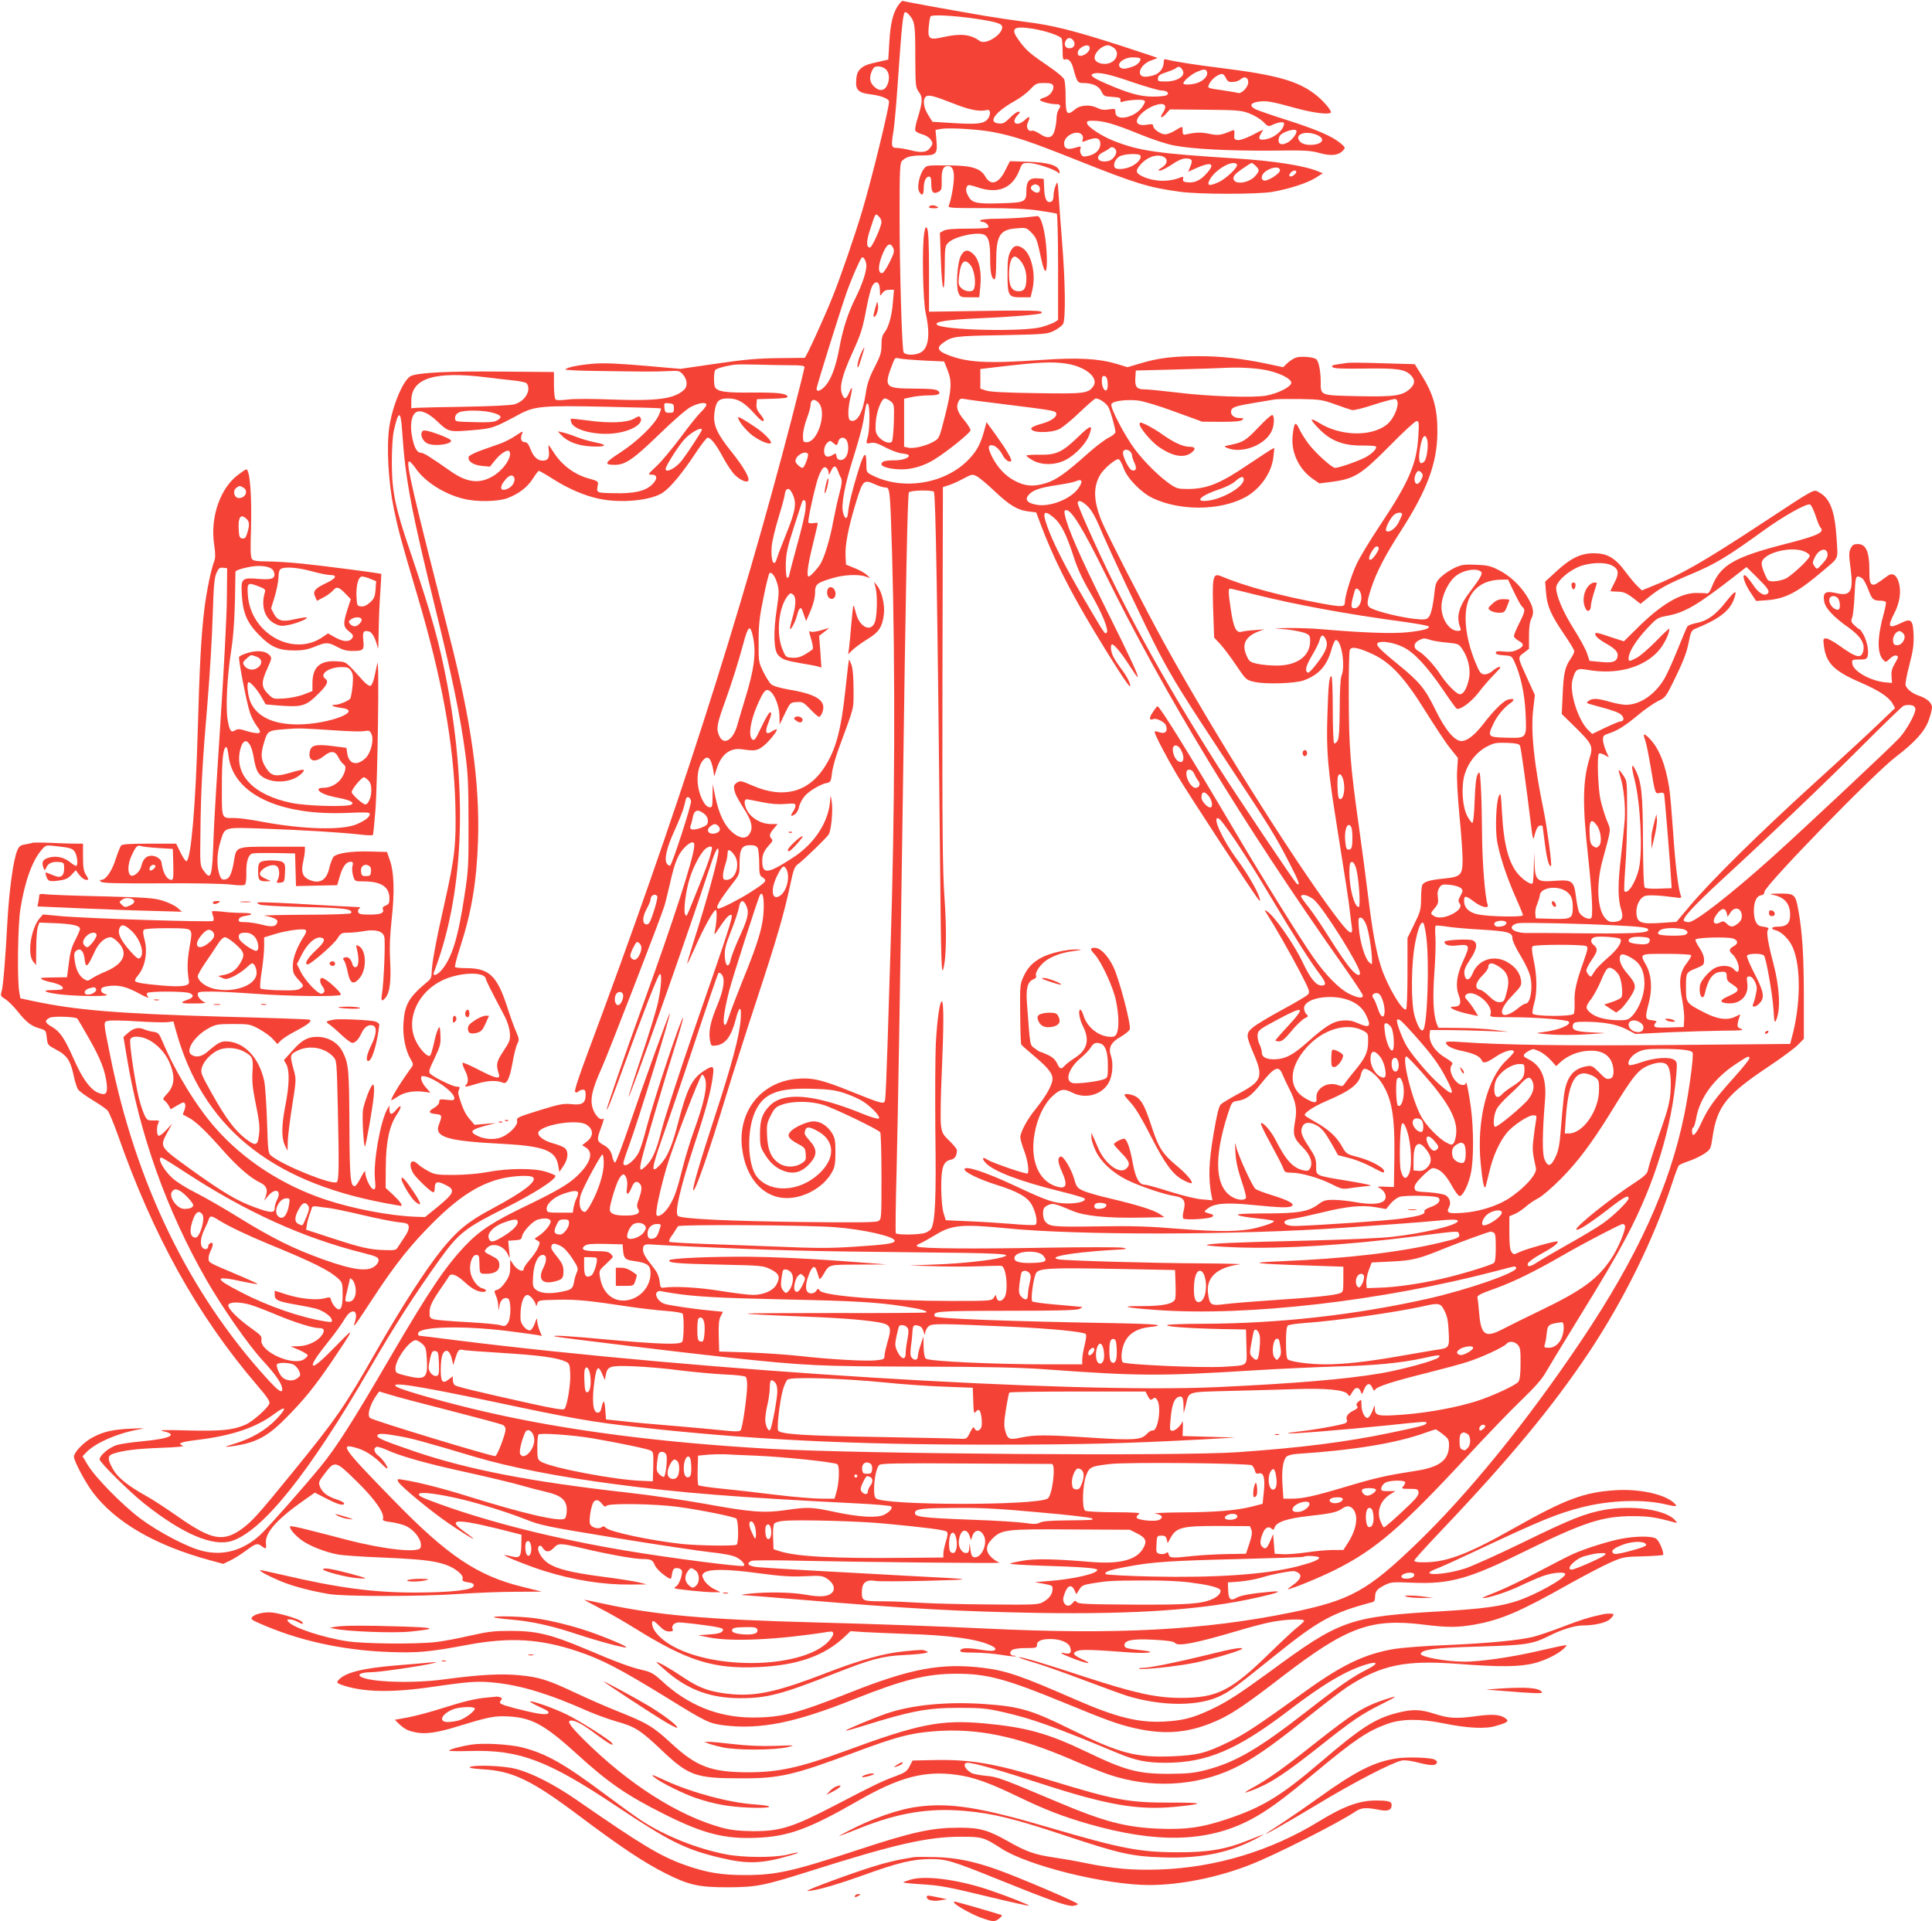 <?xml version="1.0" standalone="no"?>
<!DOCTYPE svg PUBLIC "-//W3C//DTD SVG 20010904//EN"
 "http://www.w3.org/TR/2001/REC-SVG-20010904/DTD/svg10.dtd">
<svg version="1.0" xmlns="http://www.w3.org/2000/svg"
 width="1280pt" height="1273pt" viewBox="0 0 1280 1273"
 preserveAspectRatio="xMidYMid meet">
<g transform="translate(0,1273) scale(0.1,-0.1)"
fill="#f44336" stroke="none">
<path d="M5951 12695 c-35 -52 -52 -120 -59 -245 l-7 -115 -40 -9 c-97 -21
-116 -28 -141 -49 -20 -18 -28 -35 -31 -74 -7 -67 13 -89 94 -98 72 -9 123
-29 123 -49 0 -44 -116 -517 -177 -721 -49 -164 -143 -438 -197 -572 -57 -142
-176 -403 -185 -404 -3 0 -85 -1 -181 -2 -139 -2 -224 -10 -408 -37 l-234 -34
-241 21 c-178 15 -267 19 -337 13 -96 -8 -175 -24 -184 -38 -2 -4 96 -9 217
-10 318 -5 373 -5 460 -1 76 4 79 3 103 -24 28 -33 31 -77 6 -100 -67 -61
-179 -75 -482 -64 -123 5 -245 5 -287 0 -48 -6 -76 -6 -83 1 -5 5 -10 48 -10
96 l0 85 -353 3 c-336 3 -535 -6 -592 -28 -50 -19 -124 -192 -146 -340 -19
-133 -6 -364 30 -540 30 -144 49 -214 156 -575 163 -549 241 -979 252 -1390 6
-259 -3 -343 -72 -650 -55 -241 -85 -405 -85 -458 0 -29 -6 -44 -26 -60 -125
-104 -153 -151 -161 -276 -6 -84 13 -181 48 -240 17 -28 18 -36 7 -51 -74
-101 -147 -220 -134 -220 3 0 21 11 41 24 42 29 108 41 172 32 l45 -6 -31 35
c-30 34 -41 75 -21 75 59 0 210 -104 210 -145 0 -16 -6 -17 -50 -12 -45 5 -50
4 -50 -14 0 -12 -14 -28 -36 -41 -40 -23 -35 -35 16 -40 38 -3 41 -11 19 -66
-35 -86 46 -112 421 -131 275 -15 351 -44 368 -142 l8 -44 27 40 c31 46 35 95
10 117 -10 9 -46 24 -81 33 -71 20 -113 58 -89 82 46 46 249 75 307 44 52 -29
56 -77 9 -114 l-32 -25 27 -17 c51 -34 26 -106 -65 -191 -54 -51 -139 -100
-323 -189 -228 -109 -317 -167 -416 -271 -133 -142 -233 -290 -494 -736 -249
-428 -359 -600 -460 -723 -122 -149 -352 -408 -402 -455 -114 -104 -246 -141
-384 -106 -98 24 -291 125 -411 215 -121 91 -298 272 -348 355 l-34 57 24 25
c58 62 205 127 349 153 48 9 42 9 -50 5 -122 -5 -187 -20 -260 -60 -57 -31
-120 -97 -120 -126 0 -29 73 -166 124 -235 151 -200 416 -354 784 -453 l81
-22 46 22 c25 12 73 42 105 66 65 48 75 51 104 29 29 -22 32 -19 28 22 -6 70
77 161 264 291 l60 42 78 -40 c75 -39 116 -50 116 -31 0 5 -22 17 -49 26 -62
20 -95 45 -111 84 -11 28 -10 34 32 88 66 87 71 86 213 -54 120 -117 185 -212
172 -247 -4 -10 8 -16 51 -21 31 -4 75 -15 97 -24 65 -29 117 -104 101 -146
-13 -36 -240 -12 -486 52 -96 25 -219 57 -273 70 -54 14 -100 23 -104 20 -10
-11 27 -56 75 -92 52 -38 158 -80 242 -95 30 -6 161 -15 290 -20 254 -11 338
-20 418 -46 64 -21 125 -69 117 -94 -4 -14 2 -19 35 -24 32 -5 41 -10 38 -24
-5 -27 -144 -43 -378 -44 -283 -1 -521 31 -888 117 -80 19 -148 33 -149 31 -6
-6 60 -41 137 -73 79 -33 196 -64 320 -85 101 -17 616 -17 865 1 105 7 270 14
367 14 l177 1 -128 32 c-295 72 -494 205 -842 562 -351 359 -375 393 -257 358
57 -16 111 -51 165 -104 17 -18 34 -32 37 -32 14 0 -27 61 -54 82 -32 23 -39
52 -16 61 7 3 37 -6 66 -19 91 -42 267 -92 530 -149 140 -31 300 -69 355 -85
55 -16 133 -36 173 -45 100 -23 137 -55 137 -119 0 -25 -5 -50 -12 -57 -26
-26 -274 31 -653 150 -156 49 -322 91 -418 106 -42 7 -43 6 -33 -14 16 -29
218 -196 331 -273 153 -104 227 -143 103 -54 -126 90 -37 86 347 -14 l35 -9
-1 -66 c-2 -82 -9 -91 -66 -77 -23 6 -44 9 -46 8 -6 -6 169 -76 267 -106 193
-60 389 -91 566 -89 l110 1 -55 14 c-30 7 -141 25 -246 38 -204 27 -298 51
-355 90 -44 30 -77 92 -59 110 9 8 16 6 27 -12 20 -29 44 -28 73 3 30 32 42
31 195 -5 166 -39 337 -70 394 -70 55 0 66 -7 80 -42 6 -15 32 -43 58 -62 40
-29 48 -32 51 -18 9 56 13 62 38 62 13 0 27 -7 31 -16 8 -21 -17 -93 -36 -104
-9 -5 -14 -11 -11 -14 7 -6 199 -26 258 -26 l46 0 -44 22 c-26 13 -53 37 -64
56 -17 31 -17 35 -3 49 28 28 152 28 362 -1 149 -20 215 -24 305 -20 104 5
118 4 148 -15 43 -28 59 -67 36 -92 -26 -29 -78 -33 -178 -15 -95 17 -259 19
-376 6 -36 -4 -54 -8 -40 -9 14 0 185 -14 380 -30 727 -61 1064 -79 1580 -88
649 -10 1094 21 1450 102 140 31 175 46 95 39 -134 -12 -204 -24 -233 -41 -40
-23 -53 -11 -55 53 l-2 49 80 6 c44 4 109 16 145 27 60 19 174 42 211 42 8 0
23 -6 33 -13 24 -18 9 -47 -42 -82 -20 -14 -33 -25 -29 -25 22 0 215 79 312
128 267 133 443 284 881 758 122 132 281 297 352 365 89 86 139 142 162 184
19 33 106 177 194 320 210 341 265 436 342 580 187 354 301 726 330 1074 6 75
5 85 -11 97 -32 23 -131 17 -217 -13 -42 -15 -80 -24 -84 -20 -18 17 12 63 56
85 38 19 60 22 156 22 134 0 201 -8 208 -25 8 -22 -23 -253 -55 -410 -98 -479
-310 -943 -684 -1500 -358 -533 -742 -1006 -1082 -1335 -332 -321 -444 -383
-838 -464 -579 -118 -1162 -149 -2035 -106 -319 15 -701 29 -1115 40 -730 19
-1055 48 -1411 125 -64 14 -119 25 -122 25 -4 0 40 -24 98 -54 58 -29 161 -88
230 -131 353 -220 524 -274 820 -261 261 11 439 73 575 200 l40 38 90 -6 c50
-3 176 -8 280 -12 295 -9 480 -35 569 -81 20 -11 25 -18 17 -26 -7 -7 -34 -7
-93 2 -91 15 -129 13 -136 -6 -3 -10 20 -13 90 -13 51 0 133 -7 182 -15 49 -8
92 -12 95 -10 2 3 -3 5 -12 5 -25 0 -32 22 -12 37 12 8 46 13 92 13 66 0 73 2
73 20 0 27 29 40 90 40 63 0 118 -22 129 -52 13 -36 3 -50 -30 -43 -52 12 -30
-3 51 -34 93 -36 139 -41 64 -7 -65 30 -73 43 -37 57 27 11 101 9 348 -10 116
-8 188 2 90 13 -116 13 -125 16 -125 36 0 33 58 43 199 35 88 -5 128 -11 136
-21 18 -25 141 -1 417 81 80 24 183 51 228 59 90 17 210 21 210 7 0 -5 -17
-21 -37 -37 -21 -15 -108 -96 -193 -179 -255 -249 -346 -295 -589 -295 -160 0
-305 32 -633 139 -282 93 -412 131 -438 131 -8 -1 35 -16 95 -34 61 -18 211
-71 335 -118 124 -47 257 -95 295 -107 235 -69 474 -67 616 5 61 30 102 61
352 262 297 239 383 286 655 358 6 2 12 14 12 28 0 41 11 56 60 81 45 23 53
24 191 18 247 -10 374 26 749 212 386 190 511 230 710 229 104 0 147 -7 270
-40 25 -7 25 -7 7 14 -61 69 -282 101 -467 68 -128 -23 -225 -62 -530 -211
-162 -79 -337 -158 -389 -176 -150 -49 -327 -52 -193 -3 26 10 137 60 247 112
440 207 550 253 720 296 188 47 407 54 560 16 64 -15 73 -12 43 14 -64 57
-230 92 -385 82 -207 -13 -332 -59 -668 -249 -329 -186 -466 -235 -632 -228
-18 0 -33 6 -33 11 0 6 76 90 169 188 459 482 748 831 990 1194 232 350 430
752 551 1123 18 55 37 105 42 112 5 6 34 19 65 29 31 10 77 32 102 48 45 31
45 32 57 111 30 205 91 281 371 468 87 58 175 123 196 145 l38 39 0 270 c0
282 -10 437 -37 586 -19 103 -25 108 -132 106 -64 -1 -65 -2 -27 -10 71 -17
105 -59 105 -131 0 -56 -23 -78 -82 -78 -43 0 -51 -15 -13 -24 39 -10 91 -62
113 -115 55 -126 52 -382 -7 -597 l-11 -41 -777 -7 c-717 -6 -1131 0 -1410 20
-60 5 -93 3 -93 -3 0 -22 39 -43 109 -57 76 -16 118 -36 128 -62 9 -23 32 -17
95 26 57 38 118 53 118 30 0 -5 -22 -30 -49 -55 -129 -121 -199 -400 -171
-685 12 -125 24 -179 33 -150 3 8 14 55 26 103 23 98 64 188 113 250 39 48
141 117 176 117 23 0 24 -2 18 -37 -4 -21 -11 -73 -16 -116 -9 -73 -7 -95 16
-197 9 -41 -86 -143 -191 -208 -76 -46 -191 -81 -293 -88 -96 -7 -112 -1 -92
37 15 28 6 61 -22 79 -14 8 -60 16 -113 20 -85 5 -90 6 -93 28 -3 17 11 38 51
78 30 30 60 54 68 54 42 0 84 -37 124 -110 22 -41 47 -75 55 -75 22 0 59 75
75 152 19 89 19 292 0 435 -14 104 -32 190 -34 161 -1 -16 -31 -16 -51 0 -44
34 -64 99 -39 124 8 8 -6 21 -49 47 -66 40 -106 101 -100 153 l3 28 110 0 c61
0 178 -3 260 -6 l150 -6 -95 13 c-52 7 -157 13 -233 13 l-137 1 -11 26 c-23
62 -28 170 -16 339 7 94 10 201 7 238 -3 38 -2 71 2 73 4 3 36 0 70 -5 35 -6
135 -15 223 -20 187 -11 215 -19 215 -58 0 -16 23 -66 55 -117 33 -55 59 -110
65 -143 16 -77 -2 -173 -33 -173 -7 0 -29 -13 -49 -30 -44 -37 -88 -54 -101
-41 -19 19 5 65 65 127 57 60 60 66 55 101 -8 45 -32 80 -77 110 -91 62 -205
31 -244 -68 -20 -50 -49 -51 -54 -1 -3 25 7 47 37 93 49 73 54 115 16 129 -27
10 -185 2 -185 -10 0 -22 32 -31 89 -24 78 9 82 0 37 -98 -45 -96 -55 -171
-31 -233 19 -52 10 -75 -32 -75 -59 0 17 -34 126 -55 l34 -7 -23 38 c-13 22
-34 50 -47 65 -18 19 -20 28 -11 37 46 46 184 -63 163 -128 -6 -19 -1 -20 137
-20 160 0 368 -16 381 -29 21 -21 -69 -58 -173 -70 -53 -7 -51 -7 48 -15 56
-5 162 -4 235 0 l132 9 -99 5 c-103 5 -127 17 -113 54 5 13 21 16 79 16 123
-1 206 -16 272 -49 l61 -32 220 11 c121 5 285 10 365 11 113 0 139 3 117 11
-24 9 -28 15 -24 37 2 14 8 34 12 45 8 17 6 17 -23 2 -55 -29 -121 -21 -210
25 -121 62 -122 63 -122 168 0 98 0 98 72 127 44 18 48 22 48 54 0 22 -11 51
-30 79 -17 25 -29 49 -27 55 5 15 216 20 251 7 33 -13 33 -34 1 -51 -29 -15
-32 -32 -9 -51 22 -18 44 -64 44 -94 0 -30 -11 -32 -35 -5 -22 24 -83 27 -124
6 -36 -19 -89 -79 -97 -110 -8 -34 -1 -79 13 -83 7 -3 15 8 18 24 20 92 52
138 101 143 37 4 44 0 44 -30 0 -24 8 -35 41 -55 48 -31 43 -44 -33 -77 -57
-25 -58 -42 0 -46 84 -6 140 52 128 135 -5 38 -3 43 14 43 13 0 26 -12 37 -35
14 -29 15 -44 6 -83 -5 -26 -13 -55 -18 -64 -11 -26 17 -23 43 5 35 37 28 76
-33 194 -31 59 -53 113 -51 120 7 17 100 18 113 1 15 -20 56 -254 63 -358 5
-84 7 -92 18 -68 30 72 23 213 -19 375 -35 132 -48 210 -36 222 11 11 -1 18
-43 23 -32 4 -50 40 -50 103 0 61 18 99 48 103 14 2 22 10 22 23 0 39 722 781
870 894 127 97 191 168 218 242 12 33 22 72 22 86 0 30 -34 60 -88 78 -41 13
-79 43 -87 69 -3 9 8 70 25 134 25 94 30 134 28 198 -4 102 -16 113 -83 80
-84 -40 -92 -28 -45 64 36 69 47 142 31 201 -14 53 -43 71 -74 48 -85 -62 -90
-64 -106 -56 -13 8 -16 27 -16 98 0 117 -23 168 -75 168 -29 0 -37 -5 -49 -29
-12 -25 -12 -45 -1 -127 21 -158 2 -192 -94 -169 -73 17 -91 4 -80 -56 8 -46
63 -103 165 -175 74 -53 105 -101 94 -150 -13 -56 -43 -50 -163 36 -35 25 -73
45 -84 45 -19 0 -20 -4 -14 -51 15 -114 67 -166 249 -244 119 -52 183 -95 207
-139 l15 -28 -110 -105 c-60 -58 -258 -241 -440 -406 -356 -324 -667 -631
-809 -799 l-89 -106 -103 -7 c-132 -9 -158 1 -162 62 -4 48 18 97 50 114 20
11 92 8 207 -7 39 -6 43 -4 37 11 -17 44 -37 208 -51 420 -9 127 -20 259 -26
295 -25 158 -69 267 -135 331 -35 34 -41 30 -24 -16 6 -15 22 -94 36 -176 30
-182 30 -180 60 -173 15 4 26 1 29 -7 4 -12 42 -480 48 -589 l2 -35 -84 -3
c-49 -2 -88 1 -94 7 -7 7 -11 120 -12 313 -1 316 -10 390 -52 471 -25 48 -26
19 -3 -71 38 -151 54 -466 29 -584 -20 -91 -74 -177 -97 -153 -3 3 0 74 6 157
7 84 12 248 12 363 0 210 0 210 -26 248 -14 21 -27 37 -29 35 -2 -2 3 -24 11
-48 21 -61 35 -200 28 -285 -3 -38 -14 -148 -25 -244 -21 -181 -21 -277 2
-349 17 -55 5 -76 -44 -80 -29 -3 -42 2 -61 23 -53 57 -62 221 -21 376 63 235
59 201 30 275 -15 37 -33 98 -42 138 -16 76 -23 289 -10 302 5 5 21 1 37 -8
l29 -16 -20 45 c-10 24 -19 57 -19 73 0 24 6 30 38 40 57 18 111 52 198 125
43 36 102 76 129 90 50 23 52 26 118 162 49 101 72 161 84 222 14 73 20 84 42
94 155 62 228 117 257 192 27 72 12 68 -53 -15 -68 -86 -123 -125 -198 -139
-26 -5 -51 -15 -56 -22 -5 -8 -34 -77 -65 -154 -31 -77 -71 -166 -90 -197 -63
-103 -160 -168 -253 -168 -20 0 -68 9 -106 20 -83 24 -114 25 -140 6 -18 -13
-16 -15 25 -26 141 -38 178 -51 194 -69 19 -21 14 -41 -9 -41 -7 0 -52 -19
-99 -41 l-87 -42 -25 24 c-68 64 -128 253 -106 334 21 74 29 79 104 66 186
-32 359 13 460 120 40 43 78 117 78 153 0 5 -39 -31 -87 -81 -49 -50 -107
-100 -130 -112 -52 -26 -53 -26 -53 -1 0 38 48 116 119 192 69 74 73 76 138
88 117 22 200 71 448 264 l76 59 65 -64 c75 -74 91 -96 76 -111 -22 -22 -62 2
-99 59 -21 31 -44 59 -52 61 -23 8 -2 -58 38 -116 l36 -54 70 5 c123 9 204 51
373 195 108 92 99 70 90 212 -11 183 -43 268 -115 307 -40 21 -9 39 -383 -207
-385 -253 -540 -342 -724 -414 l-68 -28 -30 29 c-16 15 -52 58 -80 96 -67 90
-119 121 -207 121 -87 1 -155 -32 -251 -121 l-73 -67 6 -73 c7 -89 31 -145
120 -276 37 -54 67 -104 67 -112 0 -8 -11 -31 -25 -51 -37 -54 -46 -96 -52
-237 l-6 -128 87 -85 c117 -116 122 -127 97 -209 -45 -146 -48 -302 -10 -645
27 -250 35 -405 20 -414 -20 -13 -68 14 -80 42 -6 15 -15 61 -20 102 -13 103
-25 112 -137 104 -120 -10 -132 0 -137 108 l-3 83 -2 -101 c-1 -55 -5 -103 -8
-107 -11 -11 -59 20 -94 59 -65 74 -98 201 -109 412 -7 126 -8 135 -21 107
-18 -41 -25 -220 -11 -301 17 -95 65 -240 122 -368 27 -60 49 -114 49 -120 0
-14 -222 -10 -297 5 -60 12 -93 44 -93 90 0 38 11 36 67 -6 48 -37 100 -48 89
-19 -17 45 -36 282 -37 469 -1 115 -4 257 -8 315 -6 99 -7 103 -21 80 -10 -18
-16 -68 -20 -173 -3 -86 -9 -148 -15 -149 -5 -1 -21 20 -35 47 -33 66 -40 199
-15 278 24 77 79 145 144 179 49 26 63 28 134 26 59 -2 82 -7 87 -18 7 -13 42
-268 75 -540 9 -76 13 -89 19 -65 13 53 25 75 41 75 8 0 15 -1 15 -3 0 -2 7
-54 15 -115 13 -103 29 -161 41 -149 7 7 -25 246 -47 357 -67 325 -89 539 -70
690 l10 85 -48 105 c-68 149 -67 143 -26 174 l35 27 0 85 c0 58 5 95 16 116
21 41 12 82 -34 154 -47 73 -116 135 -191 171 -45 23 -73 29 -143 31 -75 3
-94 1 -140 -20 -29 -14 -69 -40 -89 -59 -32 -30 -38 -43 -44 -94 -11 -104 -25
-162 -43 -178 -14 -13 -30 -14 -96 -7 -83 10 -216 41 -272 65 -42 17 -43 35
-9 139 35 107 93 218 198 381 170 264 238 444 240 645 2 162 -26 261 -109 391
l-41 66 -211 6 c-116 4 -223 5 -239 2 -15 -2 -45 -7 -67 -10 -30 -5 -36 -9
-27 -18 9 -9 68 -11 211 -9 216 3 267 -4 306 -43 31 -31 30 -58 -3 -90 -52
-48 -105 -55 -348 -50 -254 6 -245 2 -245 99 -1 73 -14 136 -31 147 -25 15
-104 20 -134 9 -17 -6 -42 -23 -57 -37 l-27 -26 -103 22 c-172 36 -306 51
-455 51 -170 0 -269 -12 -385 -47 l-88 -26 -72 22 c-123 36 -257 43 -499 26
-362 -25 -493 -18 -626 36 -62 25 -68 47 -24 78 59 42 77 45 386 50 289 6 302
7 348 29 26 13 53 34 60 45 18 32 15 280 -6 537 -9 118 -20 260 -23 314 -6 97
-7 99 -20 67 -8 -18 -14 -49 -14 -67 0 -22 -6 -37 -15 -40 -29 -12 -44 15 -47
84 l-3 67 -38 3 c-55 5 -77 -18 -77 -78 0 -79 -6 -82 -169 -87 -159 -5 -193 2
-216 48 -17 31 -18 48 -7 66 6 10 21 8 65 -7 138 -48 235 -9 282 115 17 44 19
45 61 45 43 0 164 -39 192 -62 12 -10 14 -9 11 7 -7 39 -73 59 -206 63 l-122
4 -31 -61 c-44 -89 -96 -104 -132 -41 -32 56 -92 74 -251 74 -136 1 -138 1
-157 -24 -28 -36 -46 -121 -31 -148 18 -34 31 -26 31 19 0 47 14 79 35 79 11
0 15 -13 15 -50 0 -56 14 -69 50 -50 18 10 20 19 19 75 -2 67 10 95 40 95 29
0 41 -22 41 -75 0 -48 -19 -152 -34 -187 -7 -16 10 -17 236 -17 172 0 276 -4
358 -16 63 -9 118 -19 122 -21 4 -3 8 -162 8 -354 l0 -350 -22 -14 c-13 -8
-52 -23 -88 -33 -119 -33 -656 -21 -693 16 -19 19 71 33 278 42 217 9 404 25
414 34 19 20 -26 21 -654 11 l-90 -1 0 265 c0 183 -4 271 -12 285 -10 17 -12
13 -20 -30 -15 -94 -9 -442 10 -529 32 -146 19 -238 -38 -264 -41 -19 -103
-15 -109 6 -11 34 -26 564 -26 904 0 309 2 348 17 363 26 26 59 35 133 35 93
0 103 10 94 101 l-6 68 37 7 c52 9 244 -2 344 -21 141 -27 246 -62 566 -190
382 -152 467 -178 675 -206 124 -17 501 -17 605 -1 109 18 235 58 292 94 l47
30 -29 12 c-91 38 -294 70 -545 86 -525 33 -641 50 -810 116 -79 31 -174 93
-178 117 -3 14 4 17 37 17 70 0 141 -20 301 -85 89 -37 190 -70 238 -79 125
-24 369 -36 647 -34 219 3 258 1 317 -16 76 -21 125 -16 154 15 19 21 19 21
-16 51 -54 45 -158 90 -355 153 -99 31 -192 64 -207 71 -42 22 -35 42 17 50
55 8 85 3 248 -42 116 -32 219 -45 234 -30 9 8 -42 70 -90 110 -119 98 -262
139 -642 186 -157 19 -315 44 -357 56 -13 4 -18 0 -18 -16 0 -43 -28 -79 -71
-90 -55 -15 -83 -10 -87 16 -4 30 34 72 79 85 21 7 38 14 36 16 -2 2 -116 39
-253 84 -298 96 -445 133 -619 154 -71 9 -193 27 -270 40 -257 44 -536 95
-544 99 -3 3 -17 -11 -30 -29z m71 -62 c39 -45 42 -64 42 -275 1 -200 2 -207
24 -238 27 -35 25 -65 -10 -178 -11 -35 -17 -70 -14 -77 3 -8 23 -19 46 -25
23 -6 47 -21 56 -35 15 -23 15 -27 0 -50 -23 -34 -56 -40 -131 -21 -35 9 -78
16 -95 16 -35 0 -37 12 -20 115 5 33 17 157 25 275 31 448 38 510 54 510 4 0
15 -8 23 -17z m448 -28 c133 -20 170 -32 170 -55 0 -51 -110 -119 -148 -92
-62 45 -129 52 -243 26 -92 -21 -103 -13 -96 68 3 31 8 62 12 69 9 14 156 6
305 -16z m370 -65 c89 -14 187 -48 194 -66 3 -9 6 -44 6 -80 0 -52 3 -62 15
-58 23 9 44 -13 56 -60 24 -88 29 -96 63 -96 63 0 106 -19 123 -55 15 -32 20
-34 72 -37 47 -3 56 -6 54 -21 -1 -13 3 -16 15 -11 25 10 119 17 137 10 15 -5
14 -9 -2 -37 -45 -77 -183 -109 -183 -42 0 23 -2 24 -44 18 -31 -5 -52 -2 -74
9 -48 25 -115 21 -150 -9 -54 -45 -62 -33 -62 90 0 46 -4 94 -9 108 -5 13 -49
51 -103 87 -123 84 -146 104 -190 162 -68 90 -50 108 82 88z m273 -81 c15 -24
1 -49 -27 -49 -28 0 -40 24 -25 51 12 23 37 22 52 -2z m107 -48 c0 -22 -35
-51 -62 -51 -26 0 -23 36 4 54 31 22 58 20 58 -3z m158 3 c39 -27 24 -84 -27
-102 -35 -12 -80 -3 -95 20 -20 32 36 96 84 98 9 0 26 -7 38 -16z m175 -70
c11 -12 -12 -41 -40 -52 -55 -21 -80 -22 -94 -6 -21 26 30 64 85 64 23 0 46
-3 49 -6z m-1683 -74 c22 -22 26 -66 8 -104 -15 -35 -45 -42 -76 -19 -37 28
-46 63 -28 107 13 30 20 36 45 36 18 0 40 -9 51 -20z m1964 -3 c25 -39 -31
-77 -112 -77 -50 0 -53 2 -50 23 2 17 15 26 57 39 30 10 59 22 65 28 13 13 27
8 40 -13z m162 -11 c9 -23 -12 -52 -50 -70 -35 -17 -106 -22 -106 -8 0 15 54
61 90 76 44 19 59 20 66 2z m-489 -72 c87 -29 172 -54 190 -54 35 0 53 -17 32
-31 -8 -5 -48 -9 -90 -9 -85 0 -161 21 -313 87 -90 39 -112 57 -79 66 36 10
105 -5 260 -59z m615 29 c11 -23 20 -28 47 -26 18 0 41 9 51 18 25 23 50 12
50 -20 0 -32 -44 -78 -68 -71 -9 3 -53 10 -97 17 -113 16 -108 14 -90 49 15
28 56 59 82 60 7 0 18 -12 25 -27z m-1145 -50 c10 -26 -19 -67 -55 -78 -17 -5
-32 -12 -32 -17 0 -9 67 -28 101 -28 35 0 41 -9 24 -34 -8 -11 -15 -36 -15
-56 0 -19 -5 -53 -10 -74 -14 -62 -45 -71 -104 -31 -20 13 -42 22 -49 19 -24
-9 -42 23 -28 52 19 42 13 49 -17 21 -53 -51 -100 -23 -50 30 18 19 19 23 5
23 -9 0 -34 -18 -56 -41 -34 -33 -46 -40 -73 -37 -48 4 -48 32 -1 76 21 20 67
52 103 71 35 19 82 54 104 77 38 41 45 44 94 44 40 0 54 -4 59 -17z m-657
-120 c106 -42 168 -54 220 -42 28 7 24 -46 -6 -70 -30 -23 -79 -26 -258 -14
l-98 6 -29 46 c-30 47 -37 99 -17 119 17 17 50 9 188 -45z m1400 -21 c0 -10
-7 -28 -16 -40 -24 -35 -8 -39 21 -6 l26 29 233 -2 c212 -2 238 -4 292 -24 32
-12 74 -37 93 -56 33 -33 34 -34 66 -18 18 8 43 15 55 15 17 0 20 -4 15 -22
-10 -35 -59 -76 -106 -88 -53 -14 -69 -2 -45 34 9 15 15 26 13 26 -2 0 -35
-16 -72 -36 -40 -20 -79 -34 -94 -32 -23 3 -26 7 -23 37 2 28 0 32 -15 26 -76
-32 -91 -34 -154 -21 -57 11 -86 10 -159 -6 -10 -2 -15 6 -15 25 1 33 0 33
-50 2 -22 -14 -52 -25 -66 -25 -30 0 -79 35 -79 56 0 12 -8 13 -34 9 -77 -15
-98 20 -43 73 57 55 157 84 157 44z m870 -162 c0 -20 -33 -61 -61 -75 -45 -24
-70 -5 -53 40 12 31 114 61 114 35z m-1421 -24 c6 -7 8 -22 4 -31 -5 -15 -3
-17 13 -11 74 31 104 25 104 -18 0 -35 -28 -65 -72 -77 -36 -9 -44 -8 -54 6
-6 9 -10 25 -7 35 6 23 8 23 -37 10 -48 -14 -70 -5 -70 30 0 52 88 94 119 56z
m1556 0 c63 -27 35 -66 -46 -66 -25 0 -50 7 -61 17 -53 48 24 83 107 49z
m-1331 -103 c9 -22 -19 -61 -48 -69 -71 -17 -99 27 -37 58 19 9 38 21 44 27
12 12 34 4 41 -16z m161 -33 c11 -17 -15 -49 -55 -70 -42 -22 -105 -27 -115
-9 -12 19 5 58 33 73 30 17 128 21 137 6z m156 -10 c29 -16 23 -48 -13 -70
-26 -16 -29 -20 -13 -20 11 0 46 18 79 40 39 27 70 40 92 40 42 0 48 -11 30
-54 l-14 -34 51 23 c102 46 132 33 72 -33 -41 -47 -80 -65 -126 -60 -27 2 -33
7 -31 22 3 15 0 17 -15 11 -78 -32 -171 -30 -249 4 -50 23 -54 38 -19 79 44
52 112 75 156 52z m484 -50 c10 -17 -74 -97 -126 -119 -59 -26 -75 -21 -55 17
36 69 158 138 181 102z m125 -10 c25 -25 25 -31 0 -62 -40 -51 -142 -66 -148
-22 -2 17 11 32 55 63 32 22 61 41 65 41 5 0 17 -9 28 -20z m160 -29 c0 -22
-85 -75 -107 -67 -25 10 -14 46 20 66 43 26 87 27 87 1z m108 -13 c-6 -16 -36
-34 -44 -25 -9 9 15 37 33 37 8 0 13 -5 11 -12z m-1714 -84 c18 -7 22 -39 6
-49 -14 -8 -50 13 -50 30 0 7 6 16 13 18 6 3 13 6 14 6 1 1 8 -2 17 -5z
m-1050 -210 c9 -8 16 -24 16 -35 0 -30 -63 -169 -76 -169 -26 0 -25 42 2 123
36 110 33 106 58 81z m94 -208 c9 -20 5 -35 -25 -95 -19 -39 -41 -71 -49 -71
-28 0 -27 50 1 121 30 74 53 88 73 45z m-178 -116 c0 -42 -29 -128 -70 -210
-52 -104 -85 -205 -110 -340 -23 -124 -55 -209 -97 -252 -29 -30 -53 -36 -53
-14 0 17 154 509 200 641 18 50 48 124 67 165 32 70 35 74 49 56 8 -11 14 -32
14 -46z m84 -126 c3 -9 6 -30 6 -47 0 -31 0 -31 16 -9 10 15 25 22 46 22 l31
0 -7 -79 c-7 -93 -28 -169 -56 -204 -15 -19 -20 -40 -20 -84 0 -49 -7 -71 -46
-147 -36 -70 -49 -109 -59 -177 -19 -127 -57 -192 -101 -175 -18 7 -18 72 0
151 17 70 13 84 -9 32 -18 -44 -32 -47 -46 -9 -19 47 -1 121 65 267 63 139 70
162 101 325 9 46 23 99 30 117 15 35 39 43 49 17z m296 -503 l135 -6 22 -55
c31 -77 28 -131 -16 -305 -38 -150 -38 -150 -77 -172 -49 -28 -134 -48 -168
-39 l-26 6 0 159 0 159 50 11 c28 6 77 11 108 11 69 0 91 10 66 31 -13 10 -51
14 -153 14 -204 1 -209 7 -142 179 10 25 15 27 39 21 15 -4 88 -10 162 -14z
m949 -21 c127 -21 213 -95 174 -150 -33 -47 -60 -50 -375 -45 -202 3 -307 8
-334 17 l-39 13 0 65 0 65 110 13 c280 33 368 37 464 22z m-1832 -10 c70 0 93
-3 93 -13 0 -7 -38 -159 -84 -338 -341 -1314 -766 -2637 -1350 -4199 -61 -163
-92 -258 -86 -264 7 -7 14 -6 22 2 7 7 20 12 30 12 14 0 18 -8 18 -34 0 -55
-23 -70 -94 -62 -54 5 -77 1 -213 -41 -142 -44 -152 -49 -147 -69 8 -32 -62
-99 -118 -114 -47 -13 -105 -7 -149 16 -51 26 -38 40 61 66 l65 17 -71 -6 -70
-6 -35 41 c-29 34 -50 82 -72 162 -2 8 0 23 5 33 7 14 4 17 -16 17 -26 0 -151
61 -175 85 -13 12 -9 26 28 103 38 81 42 96 39 153 -3 57 -4 62 -15 42 -7 -12
-20 -55 -28 -95 -9 -40 -20 -77 -25 -82 -15 -15 -69 41 -96 99 -68 143 15 325
182 402 112 51 270 56 282 10 5 -20 28 -67 125 -250 19 -36 32 -78 35 -110 3
-48 0 -57 -43 -122 -47 -71 -50 -88 -30 -152 12 -37 -22 -29 -134 29 -55 29
-103 49 -106 46 -4 -3 3 -24 14 -47 24 -45 27 -81 9 -99 -17 -17 -1 -15 78 9
65 20 128 22 166 5 26 -12 45 28 64 134 9 52 23 108 31 123 13 27 13 33 -7 80
-13 28 -40 104 -61 169 -65 200 -118 251 -261 253 -42 0 -80 3 -83 7 -4 3 11
62 33 130 76 233 110 434 119 708 12 381 -43 781 -188 1350 -242 949 -288
1145 -271 1162 5 5 25 -15 45 -44 61 -89 185 -169 314 -202 89 -23 229 -21
297 4 75 29 132 73 168 131 17 27 34 49 38 49 5 0 47 -24 94 -54 104 -66 210
-111 306 -131 146 -31 347 -11 423 42 51 35 132 134 215 260 37 56 73 102 80
103 21 0 56 -44 102 -130 24 -44 58 -96 77 -115 32 -33 77 -54 89 -42 15 15
-26 89 -107 190 -101 126 -125 181 -116 260 10 78 27 97 90 97 64 0 106 -24
172 -97 45 -51 65 -64 65 -44 0 5 -12 23 -26 40 -18 22 -24 40 -22 63 l3 33
103 3 c73 2 102 6 100 14 -8 22 -63 28 -238 27 -173 -2 -224 6 -242 34 -10 15
-10 98 0 114 7 12 70 29 132 37 19 2 89 2 154 0 66 -2 161 -4 213 -4z m3168
-36 c83 -20 150 -55 150 -80 0 -26 -83 -69 -164 -85 -86 -16 -386 -6 -601 21
-91 11 -184 20 -206 20 -53 0 -66 16 -62 77 l3 48 270 7 c149 4 297 9 330 11
92 5 213 -3 280 -19z m-5175 -45 c41 -5 115 -14 164 -19 53 -5 93 -14 97 -22
30 -46 -14 -118 -83 -137 -26 -7 -156 -13 -328 -16 -157 -2 -301 -6 -320 -7
l-35 -3 0 52 c2 149 158 196 505 152z m4108 -28 c2 -18 1 -40 -2 -48 -11 -28
-36 6 -36 49 0 32 3 39 18 36 11 -2 18 -14 20 -37z m-1437 -130 c23 -19 24
-24 21 -137 -2 -65 -8 -124 -13 -130 -15 -18 -64 1 -90 34 -18 23 -20 37 -17
92 4 72 38 160 61 160 8 0 25 -9 38 -19z m724 -16 c346 -43 366 -46 372 -62 9
-24 -29 -52 -97 -71 -35 -9 -65 -22 -67 -29 -11 -31 123 -35 183 -7 22 10 83
60 136 111 53 51 102 93 108 93 24 0 70 -32 84 -58 15 -30 46 -140 46 -165 0
-8 -20 -25 -45 -37 -24 -12 -83 -56 -130 -98 -158 -141 -215 -181 -288 -204
-83 -25 -137 -20 -209 19 -59 32 -108 85 -143 152 -30 61 -32 81 -5 81 23 0
53 -27 74 -68 15 -29 43 -48 55 -37 8 9 -31 75 -102 174 l-61 84 -16 -59 c-24
-85 -47 -130 -99 -185 -155 -165 -438 -212 -643 -108 -37 19 -38 21 -38 72 0
94 -15 84 -53 -40 -40 -128 -64 -228 -69 -283 -4 -43 -20 -43 -32 1 -15 51 10
185 68 368 29 91 59 200 66 241 19 120 20 124 31 113 13 -13 12 -167 -1 -213
-14 -50 -13 -52 19 -45 22 5 46 -2 98 -30 37 -19 85 -37 106 -39 21 -2 41 -7
45 -10 16 -16 -34 -36 -89 -36 -66 0 -89 -7 -89 -26 0 -18 63 -34 136 -34 69
0 150 25 215 66 87 54 239 177 239 193 0 9 -18 38 -40 65 -47 56 -57 87 -41
123 10 22 16 24 44 19 18 -4 122 -18 232 -31z m2220 -4 c50 -18 100 -35 112
-38 13 -3 78 13 149 37 69 22 133 39 140 36 36 -14 -4 -128 -60 -171 -106 -81
-309 -74 -448 14 -27 17 -48 25 -48 19 0 -7 26 -37 58 -69 75 -72 155 -102
276 -101 45 0 84 -2 89 -5 15 -9 -14 -43 -59 -69 -43 -25 -180 -74 -209 -74
-21 0 -130 99 -177 161 -22 30 -50 74 -61 98 -24 54 -34 42 -43 -46 -12 -109
42 -223 135 -287 l42 -29 87 11 c146 20 190 47 379 238 88 90 169 164 178 164
16 0 17 -9 12 -97 -10 -184 -61 -304 -249 -586 -67 -100 -139 -219 -160 -264
-36 -77 -78 -213 -78 -255 0 -30 -20 -31 -146 -8 -274 50 -515 115 -671 181
-60 25 -64 7 -53 -291 l4 -115 40 -42 c21 -23 69 -86 105 -140 66 -97 66 -98
121 -111 73 -17 271 -11 328 10 99 36 153 97 182 200 9 34 22 64 28 66 37 12
68 -168 40 -235 -7 -18 -12 -99 -12 -218 -1 -136 -5 -196 -14 -213 -7 -12 -17
-20 -23 -17 -5 4 -9 98 -9 226 0 120 -4 219 -9 219 -15 0 -21 -59 -27 -270 -7
-232 3 -345 62 -715 60 -378 82 -518 88 -580 4 -33 9 -77 12 -97 10 -68 -21
-44 -124 95 -279 375 -804 1213 -1119 1786 -125 227 -386 736 -417 814 -52
132 -54 224 -5 304 26 42 105 107 121 100 7 -2 21 -29 32 -58 23 -68 118 -165
196 -201 179 -83 435 -82 602 3 104 53 184 165 195 274 l6 57 -24 -12 c-13 -8
-80 -52 -149 -98 -185 -126 -274 -162 -403 -162 -60 0 -74 4 -113 31 -72 49
-170 146 -233 229 -69 92 -167 279 -158 302 8 21 98 33 179 24 36 -5 137 -35
242 -74 l181 -66 127 -1 c89 0 131 4 139 13 11 10 7 12 -18 12 -38 0 -63 22
-56 50 6 23 32 31 173 54 52 9 106 18 120 20 14 2 88 3 165 2 129 -2 147 -5
230 -35z m-3421 10 c56 -62 -5 -261 -80 -261 -22 0 -24 4 -24 45 0 24 11 74
25 111 14 36 25 76 25 89 0 39 26 47 54 16z m-959 -36 c0 -27 -3 -30 -30 -30
-27 0 -30 4 -33 33 -3 32 -2 33 30 30 29 -3 33 -6 33 -33z m215 23 c0 -7 -16
-29 -36 -48 -20 -19 -81 -95 -136 -170 -56 -74 -127 -160 -160 -190 -56 -53
-58 -56 -31 -55 39 0 41 -28 5 -64 -45 -45 -119 -62 -253 -59 -124 3 -118 0
-107 62 2 15 -8 21 -52 33 -99 25 -185 88 -240 173 -18 28 -33 50 -35 50 -2 0
-1 -17 1 -37 6 -47 -6 -65 -40 -65 -35 0 -62 25 -82 78 -12 31 -22 44 -36 44
-24 0 -33 25 -20 54 10 22 7 21 -39 -9 -27 -19 -72 -42 -101 -53 -29 -10 -88
-31 -130 -46 -42 -15 -79 -34 -82 -41 -11 -29 27 -56 85 -62 l55 -5 33 41 c37
47 86 77 96 60 20 -32 -33 -116 -103 -160 -90 -57 -175 -49 -284 27 -138 97
-182 124 -199 124 -27 0 -46 36 -60 112 -14 77 -2 140 30 158 30 15 80 -7 136
-60 76 -72 77 -73 227 -61 141 12 146 13 317 105 102 55 154 60 571 51 201 -4
367 -9 369 -11 2 -2 -4 -23 -15 -46 -28 -63 -145 -176 -257 -248 -102 -66
-108 -80 -34 -80 70 0 124 37 294 202 95 92 182 168 210 182 52 27 103 34 103
14z m-1411 -54 c56 -16 61 -30 20 -52 -17 -9 -61 -12 -149 -9 -125 3 -125 3
-125 27 0 16 9 29 25 37 35 18 166 16 229 -3z m-605 -116 c21 -323 59 -524
226 -1203 104 -422 159 -688 191 -925 19 -140 23 -211 23 -470 1 -283 -1 -318
-27 -486 -42 -278 -83 -411 -151 -491 -30 -36 -63 -45 -51 -15 194 505 225
1166 90 1899 -53 282 -104 465 -248 891 -99 289 -120 393 -121 582 0 95 5 178
13 215 31 138 46 138 55 3z m1986 4 c0 -9 -84 -138 -131 -201 -38 -51 -109
-89 -109 -58 0 21 96 170 132 204 47 45 108 76 108 55z m4806 -68 c9 -37 -3
-125 -20 -142 -27 -27 -39 -4 -32 60 12 100 37 140 52 82z m-3846 -3 c15 -29
12 -83 -6 -109 -20 -29 -58 -26 -62 5 -3 21 -5 22 -26 8 -13 -9 -31 -13 -40
-9 -23 9 -21 66 4 89 19 17 21 17 38 2 25 -22 29 -21 36 8 8 30 41 34 56 6z
m1878 -73 c7 -7 12 -18 12 -26 0 -8 7 -30 16 -49 18 -37 10 -58 -19 -48 -18 8
-57 85 -57 115 0 23 29 27 48 8z m-2136 -14 c9 -9 -22 -94 -35 -94 -14 0 -47
31 -47 44 0 36 60 73 82 50z m138 -128 c1 -16 4 -14 15 12 17 39 32 41 45 5 6
-16 15 -38 22 -50 8 -17 6 -39 -10 -100 -12 -43 -30 -128 -42 -189 -21 -117
-59 -240 -86 -283 -22 -34 -66 -81 -76 -81 -15 0 -8 66 22 190 17 69 32 135
35 147 5 20 2 22 -24 17 -16 -3 -31 -2 -35 4 -7 12 48 258 69 309 22 53 35 66
51 52 8 -6 14 -21 14 -33z m3929 0 c10 -11 9 -21 -4 -46 -18 -34 -38 -35 -43
-2 -4 23 14 62 27 62 5 0 14 -6 20 -14z m-2828 -122 c99 -93 150 -124 224
-133 l50 -6 28 -75 c82 -219 188 -432 352 -705 129 -215 235 -379 241 -372 9
8 -17 62 -55 112 -21 28 -45 64 -54 82 -18 34 -23 83 -8 83 14 0 64 -61 116
-143 27 -42 50 -75 52 -73 8 7 -46 123 -224 481 -162 327 -239 504 -258 593
-5 25 -3 32 9 32 36 0 110 -121 256 -417 392 -798 910 -1652 1580 -2603 68
-96 125 -183 128 -192 7 -26 -29 -23 -91 8 -67 34 -157 126 -239 245 -91 131
-336 525 -515 829 -304 515 -499 830 -514 830 -4 0 -18 -18 -32 -40 -26 -38
-24 -56 6 -44 19 7 73 -20 81 -41 16 -42 -5 -62 -49 -45 -16 6 -25 6 -25 0 0
-17 76 -163 147 -283 71 -121 517 -802 541 -827 12 -13 13 -12 7 10 -14 48
-82 166 -149 255 -96 130 -168 287 -124 273 25 -9 177 -236 345 -518 172 -288
263 -430 330 -519 39 -52 42 -71 9 -71 -37 0 -75 47 -126 155 -59 124 -190
311 -239 339 -14 9 -14 7 0 -15 52 -81 162 -273 221 -387 64 -123 68 -135 54
-151 -9 -10 -86 -56 -172 -102 -85 -46 -173 -99 -194 -117 -46 -39 -46 -53 5
-172 67 -155 56 -184 -100 -267 -55 -30 -108 -61 -117 -71 -13 -12 -27 -71
-49 -202 -31 -185 -34 -286 -13 -399 l7 -34 -69 6 c-40 3 -129 25 -212 51 -78
25 -153 46 -166 46 -39 0 -62 41 -81 143 -17 95 -36 150 -53 161 -11 7 -72
-24 -72 -36 0 -4 23 -30 50 -58 54 -54 61 -77 31 -104 -43 -39 -139 31 -184
134 -13 30 -29 66 -35 80 l-11 25 0 -30 c-1 -16 12 -57 28 -90 35 -74 109
-143 205 -192 80 -40 249 -98 319 -108 61 -9 75 -33 59 -97 -7 -25 -7 -47 -2
-52 12 -12 178 -2 192 12 8 8 8 12 -3 16 -58 17 -56 16 -31 36 45 37 122 44
302 26 184 -18 239 -20 259 -7 21 14 -23 38 -129 71 -53 16 -103 35 -112 42
-21 17 -116 224 -128 280 -8 36 -9 31 -5 -37 3 -58 14 -109 39 -185 20 -58 34
-110 31 -117 -6 -17 -50 -16 -84 2 -121 62 -133 256 -35 558 25 76 26 77 64
83 57 9 92 35 154 113 89 111 118 124 142 64 9 -21 28 -63 44 -94 46 -89 55
-139 40 -219 -16 -87 -10 -111 49 -170 52 -52 71 -103 51 -141 -9 -16 -17 -19
-43 -14 -70 15 -117 66 -185 200 -30 60 -86 124 -98 112 -4 -3 25 -64 64 -134
39 -71 76 -143 83 -161 10 -29 15 -32 53 -32 64 0 185 -34 266 -75 72 -36 72
-36 143 -25 40 5 90 11 112 13 25 1 -25 13 -135 31 -230 38 -220 33 -220 99 0
47 -6 63 -45 123 -53 80 -62 106 -46 140 12 28 47 32 89 10 38 -19 58 -44 106
-127 l41 -73 70 -18 c39 -9 105 -35 147 -57 85 -45 88 -46 88 -31 0 23 -85 69
-165 91 -84 22 -85 22 -114 73 -36 64 -89 113 -175 161 -36 20 -68 40 -71 45
-9 14 59 59 143 95 158 67 216 111 229 177 3 16 12 32 20 35 21 8 80 -37 113
-86 72 -107 92 -226 88 -506 l-3 -190 -60 2 c-33 2 -53 0 -45 -4 46 -18 66
-68 37 -91 -25 -21 -92 -24 -182 -8 -49 9 -117 16 -151 16 -51 0 -66 -4 -100
-30 -67 -49 -133 -60 -354 -60 -146 -1 -190 -3 -176 -12 10 -6 68 -15 127 -21
60 -6 109 -14 109 -18 0 -9 -43 -26 -114 -44 -106 -27 -244 -28 -516 -7 -206
17 -310 20 -543 16 -296 -4 -315 -2 -344 35 -14 18 -17 70 -5 88 4 6 19 16 33
21 26 10 40 7 154 -41 79 -34 231 -49 445 -45 l165 3 -35 23 c-41 26 -144 58
-329 102 -74 17 -153 40 -176 51 -38 18 -44 25 -58 77 -19 66 -72 155 -90 149
-22 -7 -19 -38 7 -97 43 -95 32 -123 -39 -100 -116 38 -171 175 -141 347 18
105 63 199 121 252 50 46 73 50 130 21 90 -46 203 -12 244 73 23 48 28 125 10
176 -17 49 3 87 67 122 29 17 56 39 59 49 10 31 -71 338 -110 417 -37 74 -85
123 -122 123 -32 0 -33 -9 -1 -43 45 -49 125 -221 142 -309 18 -88 21 -175 6
-212 -8 -21 -16 -26 -42 -26 -77 1 -156 63 -179 140 -7 22 -16 40 -21 40 -17
0 -7 -62 17 -110 46 -90 29 -156 -53 -209 -27 -17 -57 -40 -67 -51 -25 -28
-33 -25 -52 15 -11 23 -30 41 -60 55 -23 11 -46 20 -50 20 -5 0 -21 11 -38 24
-33 26 -29 3 -51 298 -8 99 4 144 42 159 15 5 22 14 18 23 -9 24 34 84 79 110
52 30 97 44 172 55 59 8 59 9 15 10 -64 1 -169 -23 -226 -52 -62 -32 -97 -69
-125 -132 -21 -47 -22 -63 -20 -244 1 -107 4 -198 7 -202 3 -5 43 -40 89 -79
102 -86 128 -124 115 -169 -13 -46 -49 -105 -110 -181 -56 -69 -100 -151 -100
-186 0 -12 11 -52 25 -88 24 -63 35 -139 23 -151 -7 -8 -236 71 -266 91 -33
22 -40 9 -11 -22 51 -55 227 -122 499 -189 80 -20 149 -40 154 -45 18 -18 -40
-35 -114 -34 -88 2 -128 15 -350 119 -192 90 -330 135 -330 107 0 -19 96 -66
210 -102 147 -46 211 -83 239 -139 26 -50 37 -116 21 -126 -6 -4 -73 -2 -150
5 -76 6 -207 15 -291 18 l-153 7 -14 45 c-9 27 -15 93 -16 165 -1 139 13 181
64 191 27 6 39 26 40 63 0 7 -22 35 -49 61 -45 43 -50 53 -57 106 -4 33 -2
183 5 334 14 327 14 477 2 484 -14 9 -32 -114 -41 -279 -4 -82 -5 -348 -3
-590 6 -430 -1 -587 -27 -636 -5 -9 -24 -22 -41 -28 -39 -13 -186 -15 -194 -2
-3 6 -1 189 5 408 10 416 23 1193 40 2378 21 1544 33 2110 42 2123 11 13 145
17 165 4 12 -7 24 -732 42 -2517 5 -574 9 -683 19 -650 22 69 25 258 9 485
-12 178 -15 430 -13 1464 l3 1249 39 12 c21 7 65 26 97 44 56 30 60 30 89 15
17 -9 71 -54 119 -100z m-3186 95 c13 -20 -6 -59 -35 -74 -54 -28 -67 3 -24
54 26 32 48 39 59 20z m4835 -16 c0 -49 -140 -130 -242 -141 -91 -9 -40 37 86
78 37 12 82 35 100 51 35 32 56 37 56 12z m-1076 -11 c3 -5 -3 -22 -14 -39
-45 -75 -192 -136 -285 -117 -60 11 -77 34 -50 65 29 32 72 47 183 64 55 8
110 19 123 24 31 12 37 13 43 3z m-1365 -22 c24 -11 54 -20 66 -20 31 0 32 -7
45 -430 22 -778 19 -1728 -10 -2625 -5 -165 -14 -453 -20 -640 -6 -187 -13
-351 -16 -363 -6 -31 -14 -29 -231 58 -197 80 -262 93 -372 80 -227 -29 -372
-220 -345 -454 24 -214 156 -349 324 -333 111 10 224 81 273 172 18 32 22 57
22 130 0 78 -3 95 -24 129 -30 47 -75 76 -121 76 -41 0 -127 -38 -153 -68 -25
-28 -13 -47 49 -81 46 -24 49 -29 52 -68 3 -39 0 -44 -30 -63 -45 -27 -106
-26 -148 3 -51 34 -74 89 -78 182 -3 72 -1 85 25 135 25 49 34 57 78 72 71 24
187 23 270 -3 74 -23 365 -163 377 -182 4 -7 8 -139 8 -294 0 -281 0 -282 -22
-294 -17 -9 -143 -10 -503 -6 -484 6 -799 21 -823 40 -24 19 12 179 108 472
79 238 112 361 124 463 8 64 -1 66 -70 20 -69 -47 -104 -119 -155 -313 -46
-180 -75 -248 -125 -302 -63 -67 -60 -32 14 178 38 107 136 394 217 639 81
245 151 449 155 453 4 4 13 0 21 -9 25 -30 14 -103 -31 -210 -44 -106 -57
-170 -46 -229 7 -36 8 -37 43 -32 61 10 97 59 127 171 24 95 40 95 33 1 -8
-110 -59 -301 -171 -642 -98 -299 -151 -481 -143 -490 12 -12 100 240 213 612
47 154 141 449 209 655 132 401 179 564 220 755 22 104 29 123 53 140 39 29
192 177 203 197 16 30 28 152 20 213 -6 42 -9 50 -10 25 -6 -149 -100 -298
-251 -395 -165 -107 -200 -110 -200 -19 0 41 12 68 48 107 20 21 23 30 14 39
-18 18 -15 33 14 67 l26 31 -45 0 c-61 0 -126 36 -155 86 -24 43 -25 80 -2 78
8 -1 53 -10 99 -19 58 -12 107 -16 153 -12 60 5 68 4 68 -11 0 -10 -7 -28 -16
-40 -20 -29 -14 -36 13 -17 11 8 24 30 27 50 4 19 21 51 38 71 32 36 109 81
150 87 20 4 24 12 30 63 3 32 23 104 43 159 108 294 100 259 100 395 0 80 -5
139 -13 163 -8 21 -15 37 -17 35 -2 -2 -13 -91 -24 -199 -29 -273 -65 -402
-143 -519 -107 -161 -271 -202 -468 -117 -79 34 -86 36 -108 21 -19 -13 -22
-21 -17 -47 7 -32 13 -44 79 -151 39 -65 45 -108 20 -144 -23 -33 -63 -28
-112 13 -52 45 -88 120 -112 231 l-18 89 -1 -78 c-1 -75 -2 -78 -23 -75 -31 4
-68 82 -75 156 -6 62 8 124 35 155 32 36 53 15 68 -68 l6 -40 13 42 c31 104
90 151 174 138 78 -12 99 -9 136 20 37 27 99 105 91 112 -2 3 -16 -3 -31 -13
-40 -26 -50 -7 -25 55 22 58 24 71 11 71 -6 0 -31 -43 -56 -96 -40 -85 -47
-94 -61 -83 -27 22 -13 119 31 221 42 98 58 117 83 101 33 -20 65 -101 66
-164 l1 -60 35 73 c35 72 35 73 77 76 39 3 46 0 91 -47 26 -28 53 -51 59 -51
6 0 17 16 23 35 24 73 -40 115 -218 145 -64 11 -111 25 -123 36 -11 10 -34 47
-52 83 -31 64 -32 68 -31 201 0 110 6 163 32 289 17 85 35 158 40 163 13 13
40 -23 53 -74 11 -39 10 -65 -5 -165 -23 -150 -20 -271 9 -303 26 -29 49 -37
153 -55 48 -8 97 -17 110 -21 l24 -7 -7 105 -8 105 34 26 34 27 -54 -16 c-29
-8 -59 -13 -67 -10 -17 7 -17 10 1 -52 9 -29 13 -57 10 -62 -3 -5 -26 -21 -50
-35 -33 -20 -55 -25 -87 -23 -42 3 -43 4 -65 58 -42 104 -24 277 36 352 16 19
21 20 35 9 22 -18 20 -71 -4 -155 -11 -38 -18 -71 -16 -73 7 -8 36 48 47 91
11 45 25 59 34 34 2 -7 9 -26 15 -43 l11 -30 30 70 c18 44 29 87 29 117 0 57
11 66 114 97 74 23 177 28 223 10 l28 -10 -21 21 c-11 11 -47 32 -80 45 l-59
24 -3 56 c-4 73 18 188 67 349 48 157 52 161 130 126z m-544 -72 c23 -58 14
-106 -47 -258 -28 -69 -55 -140 -60 -157 -20 -73 -44 -17 -35 81 4 33 22 111
41 173 19 62 38 129 42 150 8 47 12 53 29 53 7 0 20 -19 30 -42z m81 -97 c-3
-31 -28 -137 -56 -236 -27 -99 -50 -188 -52 -198 -2 -10 -7 -17 -13 -15 -6 2
-9 39 -9 88 2 73 9 108 53 245 28 88 54 166 56 173 3 7 10 10 16 6 8 -4 9 -26
5 -63z m1874 20 c23 -24 50 -72 73 -127 48 -119 312 -678 393 -833 97 -184
161 -287 444 -716 298 -451 330 -503 423 -684 63 -123 74 -152 49 -137 -13 8
-397 581 -524 781 -372 586 -638 1075 -863 1582 -36 80 -65 152 -65 159 0 26
33 14 70 -25z m4818 -56 c12 -38 27 -74 32 -79 32 -32 -13 -54 -219 -107 -356
-91 -444 -142 -502 -293 -10 -25 -21 -40 -30 -38 -7 2 -40 3 -72 3 -104 0
-233 -77 -390 -233 l-88 -87 -42 13 c-23 7 -64 21 -91 30 -27 9 -51 14 -54 12
-12 -12 11 -36 60 -65 72 -40 92 -63 84 -95 -8 -33 -38 -40 -121 -31 l-64 6
-16 49 c-9 27 -48 100 -88 162 -71 113 -116 218 -117 272 0 36 58 95 133 133
69 35 185 43 237 16 45 -23 49 -53 15 -116 -14 -27 -25 -50 -25 -53 0 -2 18
-4 41 -4 45 0 67 -9 121 -52 l37 -29 53 43 c75 61 123 87 292 158 154 65 233
113 476 289 126 91 273 173 300 169 9 -2 24 -32 38 -73z m-2739 6 c0 -3 -10
-26 -22 -51 -21 -43 -67 -74 -83 -57 -11 11 27 86 53 107 22 17 54 18 52 1z
m-2308 -20 c47 -39 82 -107 129 -250 28 -88 59 -155 114 -249 78 -134 124
-248 108 -264 -12 -12 -8 -18 -152 227 -121 207 -204 370 -243 481 -33 93 -21
109 44 55z m2153 -200 c7 -10 -34 -73 -51 -79 -19 -6 -16 19 7 56 20 32 34 40
44 23z m2821 -25 c19 -8 35 -21 35 -29 0 -20 -123 -135 -162 -152 -50 -20
-109 -23 -118 -5 -25 46 -41 93 -38 112 9 64 192 112 283 74z m153 -16 c2 -18
-8 -37 -34 -65 -34 -38 -37 -39 -50 -20 -18 24 -17 29 1 65 27 53 78 65 83 20z
m-2295 -119 c11 -11 -5 -41 -66 -121 -83 -108 -102 -174 -71 -253 5 -13 1 -17
-18 -17 -55 0 -107 76 -108 157 0 75 47 173 102 212 53 37 135 48 161 22z
m2530 -48 c8 -10 25 -42 36 -72 23 -62 33 -71 78 -71 17 0 34 -4 37 -9 3 -4
-3 -40 -14 -78 -43 -155 -44 -259 -5 -303 18 -20 19 -20 46 6 17 16 34 24 44
20 14 -5 13 -11 -10 -50 -20 -34 -26 -56 -23 -88 l3 -43 -35 3 c-102 7 -222
73 -228 125 -3 26 -2 27 46 27 43 0 50 3 56 23 8 33 -4 97 -27 140 -11 20 -23
37 -26 37 -4 0 -18 11 -33 25 -24 22 -26 29 -17 53 6 15 13 82 16 150 5 106 8
122 23 122 9 0 24 -8 33 -17z m-2312 -87 c22 -46 46 -90 54 -96 22 -18 19 -33
-20 -110 -19 -38 -35 -76 -35 -84 0 -9 14 -22 30 -31 40 -21 38 -39 -7 -60
-26 -13 -51 -16 -90 -12 -41 4 -53 2 -53 -8 0 -10 16 -15 52 -17 50 -3 54 -5
70 -40 42 -89 69 -212 75 -339 8 -174 11 -170 -125 -167 -125 3 -128 7 -89 90
24 53 71 110 116 141 30 20 22 32 -16 22 -31 -7 -95 -70 -168 -165 -55 -71
-105 -110 -142 -110 -46 0 -106 71 -172 205 -69 142 -106 187 -251 305 -126
103 -149 128 -130 141 23 15 108 1 167 -29 71 -34 157 -127 261 -279 45 -67
87 -125 92 -128 21 -13 96 42 145 105 27 36 71 87 98 114 26 27 47 50 47 52 0
12 -26 1 -52 -22 -20 -16 -40 -24 -57 -22 -22 3 -30 15 -59 86 -70 174 -82
345 -29 435 41 69 107 104 200 106 l48 1 40 -84z m-1714 -16 c275 -68 597
-128 983 -180 85 -12 159 -25 164 -30 14 -14 -32 -28 -137 -39 -95 -11 -293
-4 -562 19 -60 6 -157 9 -215 9 l-105 -2 83 -8 c45 -5 98 -16 117 -23 31 -13
35 -19 35 -53 0 -100 -86 -163 -221 -163 -43 0 -101 5 -130 12 -48 11 -54 16
-71 56 -32 72 -7 124 77 157 l40 15 -63 -5 c-34 -2 -73 -7 -86 -11 -36 -9 -53
25 -71 144 -18 119 -18 142 -5 142 5 0 80 -18 167 -40z m693 21 c23 -43 1
-111 -36 -111 -27 0 -27 16 2 118 5 18 22 15 34 -7z m3170 -50 c14 -27 13 -71
-3 -71 -38 0 -74 60 -50 83 13 14 43 7 53 -12z m-7191 -252 c22 -104 8 -214
-53 -411 -19 -62 -42 -139 -51 -172 -28 -102 -92 -139 -121 -69 -20 46 -14 76
41 228 43 119 88 261 121 385 31 116 45 125 63 39z m7625 18 c16 -26 -12 -72
-44 -72 -20 0 -26 6 -28 28 -4 32 23 69 46 65 8 -2 20 -11 26 -21z m-3834 -26
c22 -41 11 -77 -46 -155 -31 -42 -61 -75 -68 -73 -23 8 -15 44 25 111 23 38
46 84 51 102 10 38 22 43 38 15z m700 -12 c19 -6 69 -14 110 -17 70 -7 75 -9
97 -41 41 -60 58 -137 45 -200 -14 -64 -36 -101 -60 -101 -22 0 -88 67 -132
135 -42 63 -107 132 -143 151 -35 19 -33 53 3 71 31 16 36 16 80 2z m-380 -96
c116 -56 208 -156 345 -377 61 -97 133 -207 162 -243 l52 -65 -5 -82 c-4 -49
3 -168 15 -298 12 -120 21 -251 21 -292 0 -104 -11 -116 -122 -127 -92 -9
-131 -20 -144 -41 -5 -7 -9 -49 -9 -93 -1 -74 -5 -87 -46 -170 l-44 -90 0
-232 c0 -127 -4 -235 -9 -240 -21 -21 -124 152 -165 277 -33 101 -58 237 -86
465 -14 116 -41 320 -60 455 -59 417 -68 538 -69 865 -1 165 2 308 7 319 10
25 59 15 157 -31z m3574 -339 c9 -3 16 -14 16 -23 0 -32 -58 -137 -105 -189
-48 -54 -648 -616 -845 -793 -272 -244 -509 -429 -551 -429 -15 0 -30 4 -33 9
-11 17 66 100 241 262 355 327 692 649 943 900 141 141 263 259 271 262 20 8
45 8 63 1z m-4849 -294 c28 -53 15 -97 -21 -72 -18 11 -34 48 -34 76 0 37 35
35 55 -4z m87 -157 c7 -16 18 -36 26 -45 18 -22 9 -48 -18 -48 -25 0 -60 54
-60 93 0 20 5 27 20 27 13 0 25 -10 32 -27z m991 -56 c9 -55 -3 -112 -24 -112
-10 0 -15 17 -17 69 -2 38 -1 75 3 83 10 28 30 6 38 -40z m-894 -93 c23 -29
28 -74 9 -74 -20 0 -58 42 -58 65 0 42 20 46 49 9z m-3431 -33 c4 -23 -124
-417 -138 -426 -4 -3 -13 2 -20 10 -22 26 -4 108 49 222 27 59 55 128 61 153
6 25 13 51 15 58 7 20 30 9 33 -17z m86 -82 c17 -13 26 -30 26 -48 0 -24 -7
-31 -45 -46 -52 -19 -81 -14 -70 13 4 9 10 31 13 47 9 58 32 68 76 34z m5917
-80 c26 -37 34 -113 13 -133 -14 -15 -19 -15 -38 -3 -17 12 -22 26 -24 77 -5
95 11 113 49 59z m-5823 -1 c18 -18 14 -38 -10 -47 -48 -18 -79 16 -40 45 21
17 35 17 50 2z m4202 -80 c0 -53 -4 -70 -15 -75 -23 -8 -28 1 -33 60 -5 66 12
115 33 97 11 -9 15 -33 15 -82z m-4360 -48 c0 -74 -141 -509 -352 -1090 -93
-255 -228 -647 -228 -660 1 -16 28 52 120 305 123 339 218 583 231 590 16 10
10 -87 -11 -185 -11 -52 -61 -214 -110 -360 -49 -145 -87 -266 -86 -268 9 -8
379 1037 545 1540 32 97 51 129 51 88 0 -45 -77 -326 -166 -604 -24 -76 -43
-140 -41 -142 1 -2 24 45 50 104 59 134 124 252 139 252 10 0 7 -80 -7 -145
-5 -24 1 -18 32 30 42 64 69 92 80 81 10 -9 -28 -126 -239 -733 -103 -297
-203 -605 -223 -684 -36 -144 -62 -204 -109 -248 -55 -51 -51 -32 65 364 39
132 97 325 130 429 33 104 57 191 55 193 -10 11 -194 -542 -241 -723 -18 -72
-42 -149 -54 -171 -31 -61 -101 -109 -101 -69 0 7 17 60 38 117 57 153 277
867 270 875 -5 4 -165 -439 -268 -741 -47 -137 -89 -249 -95 -248 -5 1 -13 15
-16 30 -9 45 -25 68 -63 88 -42 23 -43 35 -16 107 20 54 25 76 14 65 -12 -12
-41 12 -58 47 -32 67 -20 133 51 291 41 90 392 997 414 1070 6 17 23 87 39
156 31 139 53 191 100 238 36 35 60 40 60 11z m420 -19 c5 -11 10 -56 10 -100
0 -70 3 -83 20 -93 36 -23 30 -30 -80 -101 -66 -43 -191 -107 -210 -107 -25 0
5 52 97 171 42 54 43 57 43 130 0 94 15 119 70 119 29 0 42 -5 50 -19z m-304
-8 c-3 -10 -8 -31 -12 -48 -4 -16 -35 -102 -71 -190 -93 -232 -83 -212 -94
-192 -12 20 4 150 28 229 18 63 56 141 90 186 26 35 68 45 59 15z m148 -37
c44 -59 11 -166 -51 -166 -19 0 -23 5 -23 29 0 16 7 48 15 71 8 23 15 56 15
72 0 35 15 33 44 -6z m4123 -99 c17 -71 28 -247 15 -247 -29 0 -62 124 -62
230 0 31 3 60 7 64 14 14 28 -2 40 -47z m-3777 4 c26 -49 4 -143 -41 -175 -56
-39 -67 39 -19 134 32 64 43 71 60 41z m4469 -126 c14 -14 14 -18 -3 -50 -15
-27 -16 -37 -7 -49 19 -22 -1 -50 -52 -75 -50 -24 -95 -27 -122 -7 -18 13 -18
15 9 47 24 28 27 39 22 74 -4 30 0 48 11 65 14 20 22 22 71 17 30 -3 62 -13
71 -22z m675 -9 c47 -20 66 -51 66 -111 0 -82 -7 -86 -135 -83 l-110 3 -3 29
c-2 16 3 45 12 65 8 20 17 47 18 61 5 42 89 62 152 36z m-5294 -106 c0 -123
-28 -224 -143 -505 -35 -88 -75 -191 -87 -229 -17 -53 -25 -65 -32 -53 -10 19
1 94 33 222 20 80 192 616 204 635 15 24 25 -6 25 -70z m-705 61 c3 -5 -7 -49
-23 -98 -23 -71 -32 -88 -47 -88 -31 0 -31 48 -1 102 14 25 26 53 26 63 0 28
31 43 45 21z m4351 -23 c65 -58 304 -438 304 -485 0 -29 -33 -9 -75 45 -25 31
-84 118 -130 192 -46 74 -107 163 -134 198 -28 34 -51 67 -51 72 0 21 51 8 86
-22z m-3760 -43 c18 -45 9 -82 -52 -215 -24 -53 -47 -114 -52 -135 -13 -63
-36 -52 -40 17 -2 47 4 74 42 170 25 63 48 133 52 156 8 52 30 55 50 7z m6494
-45 l6 -25 18 28 c30 45 76 30 76 -24 0 -18 -9 -35 -26 -48 -33 -26 -49 -26
-74 -1 -16 16 -25 18 -40 10 -48 -26 -62 5 -24 55 30 40 55 42 64 5z m-2390
-73 c17 -38 40 -178 40 -246 0 -24 0 -24 -20 -6 -27 25 -60 134 -67 223 -5 63
-4 72 11 72 11 0 25 -17 36 -43z m930 9 c0 -16 -21 -26 -56 -26 -25 0 -34 24
-11 33 26 11 67 7 67 -7z m-531 -89 c22 -162 8 -591 -20 -621 -13 -15 -35 20
-56 89 -27 90 -24 364 5 498 20 97 38 136 53 120 4 -4 12 -43 18 -86z m1246
72 c184 -9 225 -15 225 -30 0 -23 -103 -27 -545 -22 -104 1 -217 2 -251 1 -71
-2 -125 22 -104 47 6 8 24 16 38 18 39 6 426 -3 637 -14z m454 -25 c33 -7 42
-28 15 -38 -23 -9 -157 -7 -172 3 -11 6 -10 11 3 25 17 17 93 22 154 10z
m-415 -65 c18 -16 -18 -71 -83 -126 -36 -31 -75 -70 -85 -87 -11 -17 -21 -33
-23 -35 -6 -9 -33 23 -33 39 0 10 16 41 35 69 41 59 43 76 13 100 -26 21 -19
48 14 53 35 6 152 -3 162 -13z m196 -9 c0 -25 -25 -32 -87 -24 -36 4 -53 11
-53 20 0 21 31 30 89 26 41 -3 51 -7 51 -22z m-6692 -22 c16 -16 15 -43 -3
-78 -17 -32 -36 -38 -54 -16 -8 10 -6 24 11 60 25 50 28 52 46 34z m6272 -17
c12 -8 9 -24 -19 -103 -49 -139 -62 -196 -59 -268 1 -36 -1 -71 -5 -77 -12
-20 -266 -18 -273 1 -3 8 2 38 10 67 21 69 20 184 -3 286 -12 57 -14 86 -7 93
13 13 335 13 356 1z m311 -86 c51 -33 74 -85 74 -165 -1 -73 -36 -164 -82
-212 -23 -24 -35 -28 -84 -28 -83 0 -155 18 -189 47 -38 31 -38 43 3 95 17 24
45 75 61 113 39 93 48 103 82 85 14 -8 32 -27 41 -43 18 -36 27 -127 15 -145
-5 -8 -33 -22 -62 -31 l-52 -17 40 -27 40 -26 28 21 c15 12 44 49 65 81 44 70
42 83 -21 158 -41 48 -56 88 -46 115 7 19 35 12 87 -21z m383 26 c3 -5 -8 -25
-24 -46 -52 -66 -60 -121 -34 -255 8 -45 14 -102 12 -128 l-3 -47 -97 -3 c-81
-2 -98 0 -98 12 0 8 6 18 13 23 7 5 -3 10 -28 13 -47 6 -48 12 -20 120 23 90
16 183 -19 245 -43 77 -47 75 133 75 88 0 162 -4 165 -9z m-1257 -87 c44 -34
56 -80 37 -151 -18 -71 -20 -73 -53 -73 -18 0 -39 13 -66 40 -21 21 -48 40
-59 42 -38 5 -32 48 14 93 22 21 40 46 40 55 0 37 32 35 87 -6z m-5819 -175
c5 -25 -16 -69 -33 -69 -20 0 -29 43 -15 70 13 24 43 23 48 -1z m5028 -25 c21
-51 24 -119 4 -119 -9 0 -21 20 -32 54 -10 29 -22 59 -29 67 -14 17 -3 34 22
34 14 0 25 -12 35 -36z m-225 -9 c57 -20 97 -54 119 -100 38 -78 25 -90 -55
-54 -36 16 -61 20 -101 17 -62 -5 -113 -37 -236 -147 -88 -77 -133 -103 -198
-109 -63 -5 -100 11 -100 43 0 14 -7 40 -16 56 -8 17 -14 45 -12 62 3 30 11
37 128 99 182 98 194 90 70 -44 -44 -47 -80 -89 -80 -92 0 -3 11 -6 25 -6 18
0 39 17 80 67 31 38 70 75 86 84 27 13 29 17 15 28 -9 8 -16 26 -16 41 0 65
171 97 291 55z m439 -232 c113 -127 162 -193 210 -285 61 -117 52 -127 -41
-45 -65 56 -167 175 -214 247 -31 48 -77 169 -69 182 9 14 29 -4 114 -99z
m1498 81 c15 -10 22 -24 20 -37 -7 -47 -98 -24 -98 24 0 30 43 38 78 13z
m-1651 -30 c18 -29 25 -146 8 -154 -15 -8 -43 59 -50 123 -6 48 -5 57 9 57 8
0 23 -12 33 -26z m-188 -22 c35 -19 36 -20 35 -80 -1 -66 -21 -107 -97 -197
-23 -28 -49 -61 -57 -73 -14 -21 -18 -22 -48 -11 -70 24 -147 -24 -140 -88 4
-35 -14 -35 -76 1 -113 66 -109 202 11 336 108 120 265 167 372 112z m-1734
-88 c30 -12 45 -60 45 -144 0 -78 -1 -81 -27 -91 -42 -16 -178 -32 -207 -25
-55 14 -25 102 59 170 24 20 52 50 62 66 17 30 36 36 68 24z m2902 -49 c20 -9
54 -34 75 -57 l38 -42 28 26 c44 41 112 70 177 75 75 7 127 -13 155 -59 25
-41 27 -113 4 -122 -28 -11 -35 -7 -81 40 -42 42 -48 45 -82 39 -93 -17 -136
-76 -151 -207 -5 -45 -14 -141 -19 -211 -8 -101 -15 -139 -35 -182 -30 -65
-51 -70 -73 -17 -16 37 -15 170 3 392 12 142 -22 227 -108 271 -34 17 -38 22
-27 36 11 12 39 28 57 32 1 1 19 -6 39 -14z m-1051 -40 c31 -42 47 -135 22
-135 -41 0 -88 65 -88 123 0 59 26 64 66 12z m275 -101 c173 -195 238 -311
226 -410 -2 -24 -10 -51 -17 -59 -10 -13 -17 -12 -48 5 -48 24 -134 113 -165
170 -63 114 -133 400 -99 400 5 0 51 -48 103 -106z m2169 93 c0 -7 -44 -62
-97 -121 -133 -148 -176 -207 -220 -303 -37 -82 -63 -106 -63 -58 0 14 4 25 8
25 5 0 14 28 20 63 25 136 120 264 267 360 76 50 85 54 85 34z m-2326 -23 c8
-32 -1 -64 -19 -64 -15 0 -25 22 -25 54 0 43 34 51 44 10z m1780 -19 c21 -21
30 -93 23 -186 -4 -59 -18 -114 -57 -226 -53 -150 -84 -248 -94 -293 -4 -17
-29 -40 -83 -75 -159 -103 -403 -298 -389 -312 10 -10 90 42 206 131 110 86
140 102 140 76 0 -19 -104 -120 -172 -167 -40 -28 -147 -92 -237 -142 -90 -51
-180 -103 -200 -117 -42 -28 -64 -31 -59 -7 2 10 40 38 85 63 80 43 122 75
112 84 -7 7 -210 -50 -252 -70 -38 -18 -39 -18 -53 1 -10 13 -14 50 -14 127
l0 109 35 15 c20 8 52 30 73 48 20 18 57 44 82 56 25 12 92 70 151 129 110
111 203 234 328 436 159 259 187 292 268 321 51 18 88 17 107 -1z m-944 -31
c0 -51 -14 -70 -78 -111 -31 -19 -64 -45 -73 -56 -10 -12 -23 -18 -33 -14 -20
8 -22 77 -2 115 28 54 99 101 154 102 30 0 32 -2 32 -36z m470 -53 c22 -17 25
-25 24 -83 -1 -137 -106 -288 -200 -288 l-27 0 7 103 c15 216 56 306 133 294
21 -4 49 -15 63 -26z m-5899 -8 c18 -48 -6 -161 -75 -350 -24 -67 -58 -178
-75 -247 -34 -138 -53 -193 -88 -248 -29 -47 -71 -77 -83 -59 -9 16 19 152 65
312 39 136 224 619 237 619 5 0 13 -12 19 -27z m4619 -19 c24 -62 3 -179 -28
-160 -13 8 -17 167 -5 179 12 13 24 7 33 -19z m860 7 c19 -36 11 -78 -23 -123
-37 -48 -207 -189 -222 -184 -15 5 -9 80 10 116 9 18 42 56 73 84 31 28 72 68
91 89 40 42 56 46 71 18z m-4565 -81 c39 -12 93 -35 121 -51 59 -34 130 -107
117 -120 -5 -5 -49 7 -105 30 -328 134 -533 150 -624 49 -45 -49 -58 -89 -59
-178 0 -75 3 -91 27 -130 33 -57 73 -95 120 -114 73 -31 130 -16 187 49 46 53
45 92 -5 147 -35 40 -38 46 -28 72 8 21 27 20 73 -4 124 -63 131 -183 15 -289
-129 -118 -317 -128 -407 -21 -64 76 -72 302 -16 430 55 124 147 162 374 156
109 -3 155 -8 210 -26z m3833 -182 c16 -16 16 -78 -1 -78 -38 0 -74 60 -50 83
10 11 38 8 51 -5z m-93 -81 c25 -80 31 -224 12 -269 -20 -49 -41 -42 -57 19
-10 42 -6 264 6 301 7 23 23 3 39 -51z m179 -58 c29 -34 31 -40 15 -56 -16
-16 -37 -5 -54 28 -32 61 -5 81 39 28z m190 -15 c22 -9 23 -119 1 -128 -23 -9
-65 15 -71 41 -12 47 3 74 53 92 1 1 8 -2 17 -5z m-257 -26 c49 -55 55 -97 18
-134 -19 -19 -34 -24 -58 -22 l-32 3 0 71 c0 98 28 130 72 82z m-5437 -106 c0
-67 -32 -171 -81 -262 -17 -33 -37 -60 -43 -60 -37 0 -48 70 -21 132 28 68
127 248 136 248 5 0 9 -26 9 -58z m150 -98 c6 -14 7 -43 4 -65 -9 -51 9 -51
30 1 16 41 33 49 54 28 17 -17 15 -45 -5 -101 -14 -38 -15 -52 -6 -67 20 -30
-10 -45 -88 -44 -69 0 -99 13 -99 42 0 31 42 170 61 200 23 39 36 40 49 6z
m-320 -100 c0 -8 -5 -25 -12 -37 -6 -12 -14 -38 -18 -57 l-5 -35 -85 0 c-80 0
-85 1 -88 22 -5 33 45 80 108 102 69 24 100 26 100 5z m5700 -30 c19 -19 -1
-44 -50 -61 -31 -11 -46 -22 -43 -30 7 -18 -30 -30 -149 -47 -89 -13 -533 -44
-700 -49 -90 -3 -110 39 -22 48 21 2 104 20 183 39 173 43 273 53 366 37 l68
-12 29 35 c16 20 44 40 61 46 42 12 243 8 257 -6z m-2200 -48 c0 -16 -21 -26
-56 -26 -23 0 -32 18 -17 33 13 13 73 7 73 -7z m2620 -50 c0 -30 -109 -100
-127 -82 -13 13 11 59 40 76 38 24 87 27 87 6z m-6302 -57 c4 -20 -42 -75 -81
-99 -29 -18 -29 -18 -8 -29 20 -11 20 -14 6 -47 -8 -20 -33 -56 -55 -81 -22
-25 -40 -52 -40 -60 0 -26 -43 -9 -67 26 l-23 34 0 -51 c0 -40 -6 -60 -31 -96
-17 -26 -41 -49 -54 -52 -22 -5 -23 -7 -9 -40 8 -18 15 -48 15 -66 l2 -33 6
34 c7 38 30 58 55 48 24 -9 23 -136 -1 -166 -15 -19 -22 -20 -48 -12 -16 6
-115 15 -220 21 -104 5 -203 14 -220 18 -27 8 -30 13 -29 49 1 40 16 71 87
174 18 25 37 54 42 63 14 24 52 9 108 -43 44 -41 83 -61 118 -61 27 0 24 17
-6 24 -33 8 -73 64 -79 111 -8 53 13 110 39 110 17 0 20 -7 21 -45 2 -83 0
-80 47 -80 58 0 89 23 85 63 -2 26 -11 36 -47 54 -57 29 -57 29 -36 53 37 41
114 18 141 -44 13 -29 13 -28 7 31 l-6 62 44 3 c36 2 45 7 47 24 5 33 70 103
105 113 45 13 81 9 85 -10z m-218 -7 c0 -24 -41 -62 -109 -102 -58 -34 -75
-34 -84 0 -8 32 38 78 103 100 70 25 90 25 90 2z m340 -6 c0 -29 -36 -76 -58
-76 -40 1 -47 16 -27 59 16 36 22 41 52 41 28 0 33 -3 33 -24z m5888 12 c-10
-28 -228 -80 -434 -103 -75 -9 -320 -19 -557 -25 -480 -11 -665 -19 -672 -30
-3 -4 86 -11 198 -15 307 -11 726 15 1167 71 312 40 299 39 306 19 9 -24 -5
-31 -126 -59 -269 -64 -620 -105 -1055 -123 -229 -9 -185 -16 178 -28 l237 -8
0 -84 c0 -78 -1 -84 -23 -92 -35 -14 -184 -29 -447 -46 -129 -9 -271 -20 -315
-26 -92 -12 -100 -7 -111 67 -16 108 57 177 211 197 17 2 -94 5 -246 6 -314 1
-922 18 -958 27 -45 10 -6 24 105 39 60 8 168 18 239 22 117 6 125 8 80 16
-27 4 -252 4 -500 0 -492 -9 -831 -6 -855 7 -11 7 -8 11 15 21 17 7 63 33 103
57 108 66 174 72 464 44 478 -48 1532 -46 2238 3 320 22 518 37 590 44 132 13
172 13 168 -1z m-5384 -30 c8 -13 6 -24 -10 -45 -23 -31 -88 -53 -105 -36 -14
14 12 77 38 92 25 15 64 9 77 -11z m100 -10 c-16 -54 -24 -67 -43 -73 -28 -9
-41 1 -41 32 0 36 27 63 62 63 26 0 29 -3 22 -22z m1154 1 c193 -14 409 -64
399 -92 -5 -17 -58 -24 -272 -38 -151 -10 -254 -10 -505 1 -173 7 -404 15
-512 19 -108 4 -200 10 -204 13 -4 4 2 19 12 34 11 15 24 34 29 43 6 9 13 21
17 26 8 13 853 8 1036 -6z m5237 11 c11 -18 -42 -148 -89 -218 -90 -136 -192
-211 -466 -343 -102 -49 -215 -105 -251 -124 -118 -62 -146 -44 -159 102 -4
49 -9 94 -11 101 -5 18 7 25 126 68 120 44 252 109 440 217 138 80 382 207
396 207 5 0 11 -4 14 -10z m-871 -46 c13 -5 16 -24 16 -99 0 -62 -4 -96 -12
-103 -21 -16 -224 -78 -350 -106 -147 -33 -299 -55 -408 -58 l-85 -3 -3 35
c-1 19 6 58 17 85 l19 50 123 6 c149 7 184 16 359 87 101 41 277 105 307 112
1 0 8 -3 17 -6z m-6179 -90 c21 -10 48 -39 76 -81 40 -62 42 -68 29 -97 -7
-17 -15 -44 -17 -61 -8 -45 -18 -52 -89 -65 -77 -15 -138 -9 -166 17 -18 16
-20 27 -16 89 5 81 32 139 64 139 27 0 29 -36 4 -85 -39 -76 -7 -113 78 -90
49 13 55 20 55 71 0 27 -9 49 -29 75 -51 64 -56 73 -50 89 7 19 20 19 61 -1z
m413 -29 c5 -53 15 -63 70 -70 93 -13 112 -27 112 -83 -1 -89 -70 -166 -160
-178 -90 -11 -158 49 -175 154 -7 42 -6 45 39 86 25 23 46 45 46 48 0 4 -7 14
-16 22 -11 12 -36 16 -94 16 -83 0 -108 12 -74 37 14 10 48 13 134 11 l115 -3
3 -40z m462 25 c526 -24 775 -31 1413 -37 647 -6 723 -10 631 -35 -70 -19
-263 -40 -429 -46 l-180 -7 170 -5 c94 -3 229 -3 300 0 72 3 135 4 141 2 32
-9 46 -170 18 -210 -19 -28 -44 -28 -51 -2 l-6 21 -14 -21 c-14 -19 -24 -20
-281 -20 -420 0 -844 33 -870 68 -13 16 -14 16 -23 0 -6 -10 -21 -18 -33 -18
-41 0 -47 46 -17 125 10 28 25 50 32 50 12 0 18 -13 36 -75 3 -10 12 -2 28 25
40 68 29 65 233 66 l187 1 -330 25 c-193 14 -434 25 -580 26 -253 2 -522 -10
-530 -23 -11 -18 56 -23 330 -29 284 -6 291 -7 340 -31 57 -28 66 -51 40 -100
-21 -41 -84 -69 -154 -70 -29 0 -126 12 -215 26 -144 24 -307 33 -381 22 -17
-3 -21 4 -25 43 -4 31 -16 59 -35 83 -60 75 -75 100 -75 127 0 31 11 37 60 33
19 -2 141 -8 270 -14z m2322 -60 c30 -37 18 -45 -73 -48 -90 -3 -128 10 -116
41 16 41 157 46 189 7z m-2960 -15 c12 -12 -16 -106 -34 -116 -36 -19 -48 -4
-48 61 l0 60 38 0 c21 0 41 -2 44 -5z m6093 -65 c17 -28 -321 -146 -585 -205
-482 -108 -984 -164 -1480 -166 -124 0 -234 -4 -245 -8 -26 -10 131 -22 350
-27 l170 -3 3 -115 c3 -133 17 -121 -149 -132 -138 -9 -661 14 -671 30 -15 22
-7 93 15 136 27 55 84 89 162 97 123 13 50 21 -238 26 -688 12 -1179 30 -1184
45 -14 34 10 36 475 37 331 0 464 3 482 12 14 6 23 12 20 13 -3 1 -76 7 -163
15 -87 7 -163 17 -168 22 -12 12 8 161 26 189 20 31 98 35 545 26 l375 -7 3
-85 c2 -47 1 -95 -2 -106 -9 -33 -81 -49 -226 -48 -152 1 -106 -11 105 -26
599 -43 1491 60 2250 259 132 35 122 33 130 21z m-4798 -41 c15 -30 2 -88 -24
-115 -16 -15 -18 -15 -35 6 -13 16 -16 32 -12 68 3 26 8 53 10 60 7 22 48 9
61 -19z m1573 6 c11 -13 11 -26 2 -66 -7 -28 -12 -64 -12 -80 0 -34 -19 -38
-45 -9 -15 16 -16 30 -11 80 4 34 10 68 13 76 7 19 37 18 53 -1z m1159 -16
c23 -66 8 -160 -27 -174 -28 -11 -42 15 -42 80 0 77 15 125 40 125 11 0 22
-12 29 -31z m-2655 -4 c13 -14 12 -20 -7 -60 -22 -44 -39 -56 -52 -34 -10 16
4 76 21 94 19 18 19 18 38 0z m3711 5 c10 -16 -15 -80 -31 -80 -19 0 -28 43
-14 69 11 22 35 28 45 11z m-4575 -119 c146 -23 314 -32 744 -41 464 -10 605
-18 785 -46 106 -16 158 -30 148 -40 -3 -3 -272 -5 -598 -4 -326 0 -591 -1
-588 -4 2 -3 135 -10 294 -16 299 -11 464 -23 573 -41 84 -15 92 -31 63 -127
-11 -39 -21 -81 -21 -95 0 -22 -5 -25 -53 -30 -63 -8 -313 6 -515 29 -81 9
-232 19 -337 23 l-190 6 -3 102 c-2 77 1 110 13 132 l15 29 -68 7 c-115 10
-285 35 -320 46 -38 12 -68 59 -49 78 6 6 18 9 27 6 8 -2 44 -9 80 -14z m-931
-37 c12 -15 21 -34 22 -43 1 -9 4 -5 8 9 7 25 8 25 135 28 127 3 212 -6 489
-48 71 -10 174 -22 230 -26 56 -4 105 -12 109 -18 11 -16 9 -168 -2 -186 -13
-21 -148 -17 -494 14 -254 24 -377 31 -351 21 15 -6 881 -111 1145 -139 525
-56 598 -59 1260 -61 461 -1 683 -6 845 -18 617 -45 756 -46 1380 -7 176 11
424 22 550 26 248 6 427 23 569 54 112 25 126 25 106 5 -21 -20 -241 -80 -380
-104 -235 -40 -573 -68 -1090 -92 -964 -44 -3419 108 -5041 311 -130 17 -239
30 -243 30 -3 0 -6 6 -6 14 0 46 286 54 585 18 99 -13 192 -25 207 -28 l28 -6
-15 36 c-8 19 -15 48 -16 63 0 25 -2 23 -15 -14 -8 -23 -22 -44 -30 -47 -22
-8 -64 38 -65 71 -5 89 16 163 46 163 7 0 23 -12 34 -26z m6042 -81 c18 -36
24 -70 27 -140 5 -104 4 -105 -83 -117 -27 -4 -135 -23 -240 -41 -217 -38
-370 -55 -497 -55 -99 0 -226 17 -245 32 -9 7 -13 43 -13 113 0 70 4 106 13
112 6 6 57 13 112 17 203 14 599 70 780 110 109 25 120 23 146 -31z m-4905
-79 c6 -35 1 -111 -10 -121 -3 -3 -12 -3 -21 0 -11 5 -15 22 -15 75 0 38 3 72
7 75 16 17 33 4 39 -29z m5694 -28 c0 -77 -43 -136 -98 -136 -31 0 -34 2 -27
23 4 12 10 43 12 69 6 61 12 66 101 77 7 0 12 -12 12 -33z m-3655 3 c256 -12
473 -33 488 -48 6 -6 3 -32 -7 -73 -9 -35 -16 -79 -16 -96 l0 -32 -232 0
c-346 0 -787 20 -804 38 -9 8 -14 38 -15 80 l-1 67 -18 -55 c-11 -30 -19 -65
-19 -77 -1 -26 -23 -30 -41 -8 -9 11 -10 31 -5 73 5 31 9 74 10 95 3 46 7 51
39 43 18 -4 28 -16 35 -39 7 -25 9 -27 10 -9 1 12 10 31 21 42 22 22 63 21
555 -1z m-695 -4 c11 -13 11 -29 2 -79 -7 -35 -12 -78 -12 -95 0 -45 -29 -38
-54 13 -17 36 -18 45 -7 100 7 33 15 64 17 68 9 13 41 9 54 -7z m2331 -39 c8
-16 9 -51 4 -100 -7 -81 -17 -92 -50 -56 -16 17 -16 26 -5 87 7 37 14 74 16
81 6 20 24 14 35 -12z m-943 -96 c4 -66 -4 -100 -22 -100 -19 0 -26 22 -26 80
0 60 8 82 29 78 12 -2 17 -17 19 -58z m1075 53 c3 -5 7 -28 11 -53 5 -33 2
-51 -9 -65 -15 -20 -15 -20 -31 0 -22 28 -10 125 16 125 5 0 11 -3 13 -7z
m-5677 -26 c24 -21 28 -32 32 -104 7 -128 -10 -140 -143 -107 -63 16 -65 18
-65 48 0 58 93 186 135 186 8 0 26 -10 41 -23z m7260 -8 c16 -18 19 -36 18
-124 0 -74 -5 -109 -15 -121 -19 -24 -176 -96 -277 -128 -130 -41 -313 -75
-472 -88 -177 -14 -200 -10 -201 35 0 31 0 31 -17 -13 -10 -25 -24 -45 -32
-45 -20 0 -40 43 -40 87 0 37 -1 37 -20 21 -14 -12 -16 -20 -9 -30 8 -9 2 -17
-25 -30 -35 -16 -53 -43 -42 -62 3 -5 0 -13 -7 -19 -13 -11 -212 -47 -321 -58
-37 -4 -65 -9 -62 -11 6 -6 359 22 651 52 276 29 265 28 265 15 0 -12 -42 -23
-240 -64 -292 -61 -592 -99 -1010 -128 -385 -27 -2481 -12 -3095 22 -726 41
-1362 123 -1895 247 -237 54 -544 141 -580 163 -63 39 128 10 630 -96 532
-113 662 -136 950 -168 740 -84 1438 -119 2365 -118 589 0 892 8 1380 34 l230
13 -175 5 -175 5 2 55 c1 30 -1 48 -4 40 -10 -27 -46 -60 -65 -60 -18 0 -19 6
-13 73 8 92 22 134 46 148 30 15 39 3 40 -54 l1 -52 13 50 c24 99 -1 91 297
99 145 3 340 9 433 12 195 7 322 -5 342 -32 7 -10 14 -16 16 -13 2 2 11 16 20
31 19 31 42 28 53 -5 6 -19 8 -17 21 16 18 43 39 48 55 12 9 -21 13 -23 20
-11 11 19 123 55 345 110 99 25 219 57 265 72 91 29 240 97 259 120 17 20 53
17 75 -7z m-2744 -35 c8 -47 1 -81 -18 -88 -29 -11 -44 57 -24 109 14 36 34
26 42 -21z m2448 16 c0 -16 -62 -51 -84 -48 -30 5 -30 25 1 42 32 17 83 21 83
6z m-2510 -13 c0 -14 -20 -37 -32 -37 -12 0 -10 24 4 38 16 16 28 15 28 -1z
m-3915 -22 c241 -15 357 -31 413 -57 25 -12 27 -18 30 -82 3 -69 -20 -209 -38
-231 -7 -9 -64 0 -227 36 -348 77 -487 111 -500 121 -7 6 -13 21 -13 35 l0 24
-26 -20 c-42 -33 -54 -19 -54 65 0 40 5 85 12 99 20 44 50 28 63 -35 l8 -35 9
30 c21 69 27 77 53 71 14 -4 135 -13 270 -21z m-427 -68 c2 -63 0 -78 -13 -83
-22 -9 -55 24 -55 53 0 13 5 44 11 69 10 37 15 45 33 42 19 -3 21 -10 24 -81z
m1597 -47 c88 -11 221 -23 295 -27 80 -3 138 -10 142 -17 4 -6 8 -30 8 -53 0
-71 -31 -287 -43 -300 -9 -8 -33 -9 -92 -3 -44 5 -195 19 -335 31 -140 11
-302 26 -360 33 l-105 11 -5 65 c-5 66 -12 70 -25 13 -4 -23 -12 -33 -25 -33
-32 0 -40 79 -21 214 13 90 25 102 49 46 l19 -44 6 31 c12 62 25 66 187 60 80
-3 217 -15 305 -27z m-594 -36 c7 -61 -2 -109 -21 -109 -11 0 -16 17 -18 69
-2 38 -1 75 3 83 10 29 30 5 36 -43z m1949 -44 c118 -12 298 -25 400 -28 l185
-7 3 -89 c2 -76 5 -86 16 -71 7 10 18 15 23 12 15 -10 24 -96 13 -118 -13 -23
-36 -25 -44 -2 -5 12 -12 5 -29 -28 -21 -43 -23 -44 -67 -42 -25 2 -274 7
-555 12 -478 8 -626 18 -649 41 -11 11 8 182 29 265 9 33 23 66 33 74 24 19
361 9 642 -19z m-710 -60 c0 -45 -35 -234 -47 -253 -11 -18 -33 27 -33 67 0
23 7 68 15 101 8 33 14 81 15 106 0 55 7 65 32 42 12 -11 18 -30 18 -63z
m-2570 -20 c36 -12 214 -59 395 -105 182 -47 340 -89 353 -95 14 -6 22 -18 21
-32 0 -32 -54 -171 -67 -176 -17 -5 -815 237 -831 253 -18 18 -4 74 32 133 15
23 28 42 30 42 1 0 31 -9 67 -20z m5025 -11 c14 -26 19 -28 32 -18 13 11 18
10 29 -6 31 -42 6 -211 -30 -203 -7 2 -25 -9 -39 -24 -36 -39 -87 -42 -365
-24 -301 20 -377 20 -466 1 -81 -17 -90 -13 -107 48 -8 31 -7 62 6 141 9 56
19 104 22 109 2 4 206 7 453 7 l449 0 16 -31z m2235 -198 c0 -12 -29 -35 -36
-28 -11 10 5 37 21 37 8 0 15 -4 15 -9z m-6310 -52 c17 -30 11 -74 -13 -110
-27 -40 -62 -50 -72 -19 -6 19 15 100 36 142 11 20 35 14 49 -13z m6028 -1
c37 -29 42 -37 42 -73 0 -98 -61 -146 -216 -170 -199 -31 -263 -45 -461 -104
-222 -66 -291 -81 -368 -81 l-52 0 -6 88 c-7 98 3 166 26 190 10 9 39 17 74
19 380 25 657 71 853 142 30 11 58 20 61 20 3 1 24 -13 47 -31z m163 2 c24
-13 26 -72 3 -94 -18 -18 -17 -18 -38 -10 -12 4 -16 20 -16 54 0 42 5 54 28
59 2 1 12 -4 23 -9z m-7077 -16 c82 -14 157 -34 506 -138 228 -68 562 -133
925 -180 435 -58 803 -87 1595 -127 124 -6 229 -15 234 -20 12 -11 -9 -36 -45
-55 -45 -23 -163 -17 -319 16 -162 35 -187 36 -336 14 -143 -20 -227 -14 -534
42 -135 24 -364 58 -510 74 -644 72 -1063 153 -1419 275 -187 64 -241 86 -241
101 0 18 34 18 144 -2z m1281 -14 c173 -30 367 -70 388 -82 15 -8 17 -21 15
-106 l-3 -97 -70 3 c-184 6 -610 88 -672 128 -21 13 -23 23 -23 93 0 43 3 81
8 86 11 12 226 -3 357 -25z m490 -111 c8 -25 -4 -137 -16 -144 -4 -3 -18 4
-30 16 -18 18 -21 29 -16 75 3 29 8 58 12 64 11 18 43 11 50 -11z m590 -4
c193 -8 525 -43 543 -57 16 -14 12 -125 -8 -190 l-11 -38 -87 0 c-48 0 -182
11 -297 25 -116 14 -277 33 -360 41 -82 8 -154 19 -158 23 -4 4 -6 50 -5 102
l3 94 60 6 c33 3 87 4 120 3 33 -2 123 -6 200 -9z m-431 -21 c3 -9 6 -38 6
-65 0 -36 -4 -51 -16 -56 -21 -8 -34 14 -34 60 0 60 29 100 44 61z m-86 -16
c15 -15 16 -72 2 -99 -13 -23 -43 -25 -60 -4 -14 17 -7 57 16 93 16 25 25 27
42 10z m1280 -17 c8 -5 12 -21 10 -37 -3 -25 -7 -29 -33 -29 -26 0 -30 4 -33
29 -3 27 10 46 33 46 6 0 16 -4 23 -9z m1200 -1 c30 0 4 -213 -28 -230 -87
-47 -1081 -45 -1137 2 -25 20 -8 192 22 221 10 11 122 13 571 10 308 -2 565
-3 572 -3z m1326 -9 c8 -7 17 -22 20 -35 4 -18 11 -23 26 -19 32 9 43 -31 33
-123 l-8 -78 -69 -18 c-102 -26 -243 -38 -475 -39 -113 -1 -188 -5 -167 -8 45
-7 57 -25 27 -41 -28 -15 -151 -2 -151 16 0 7 8 18 18 23 12 7 -36 11 -163 11
-99 0 -187 5 -195 10 -23 14 -18 170 6 234 22 57 31 61 163 76 118 13 917 5
935 -9z m-1126 -33 c16 -16 15 -51 -3 -94 -11 -28 -19 -35 -37 -32 -19 2 -24
10 -26 40 -3 40 21 98 41 98 7 0 18 -5 25 -12z m1287 -42 c8 -52 0 -86 -21
-86 -31 0 -40 92 -11 127 15 20 25 6 32 -41z m-2775 4 c0 -5 -4 -10 -10 -10
-5 0 -10 5 -10 10 0 6 5 10 10 10 6 0 10 -4 10 -10z m84 -6 c20 -8 21 -34 1
-60 -8 -10 -15 -27 -15 -36 0 -22 -23 -23 -40 -3 -10 12 -10 22 0 47 13 31 29
58 35 58 2 0 10 -3 19 -6z m3546 -36 c0 -6 -6 -19 -14 -27 -13 -14 -9 -16 42
-16 51 0 57 -2 60 -22 2 -16 -12 -37 -51 -75 -88 -85 -170 -158 -178 -158 -4
0 -14 19 -23 41 -27 67 0 139 68 180 l31 19 -48 0 c-44 0 -48 2 -45 22 2 12
14 28 28 35 32 16 130 17 130 1z m-195 -47 c7 -12 -33 -41 -56 -41 -21 0 -43
26 -34 40 8 13 82 13 90 1z m-6115 -52 c127 -26 339 -90 479 -145 109 -43 138
-48 605 -125 270 -44 551 -86 625 -94 86 -9 146 -21 169 -33 36 -19 61 -46 50
-57 -10 -10 -493 52 -783 101 -460 77 -892 185 -1232 308 -119 43 -144 56
-137 67 8 14 92 6 224 -22z m5893 -6 c13 -13 -16 -33 -49 -33 -34 0 -48 23
-21 33 18 8 63 8 70 0z m-4905 -37 c15 -19 22 -22 31 -13 18 18 319 13 471 -7
154 -21 371 -65 388 -78 15 -13 17 -164 2 -173 -16 -10 -261 -6 -363 5 -209
23 -476 80 -503 107 -11 11 -18 12 -28 4 -18 -15 -64 -4 -76 19 -11 20 6 126
23 148 15 19 34 15 55 -12z m4686 6 c10 -17 -25 -51 -60 -58 -43 -8 -64 7 -43
32 23 28 91 45 103 26z m289 -39 c39 -44 26 -134 -32 -225 l-31 -48 -69 0
c-39 0 -117 -7 -175 -16 -58 -8 -129 -14 -158 -12 l-53 3 -5 65 -5 65 -20 -47
c-21 -49 -32 -57 -53 -36 -16 16 -15 40 4 88 16 40 39 51 61 29 8 -8 13 -5 17
9 12 37 82 61 226 77 147 16 188 25 222 49 29 21 51 20 71 -1z m-2074 -24
c185 -16 340 -34 346 -40 11 -11 10 -11 -175 -13 -99 -1 -153 -5 -171 -15 -21
-10 -41 -11 -98 -2 -39 6 -194 16 -343 21 -340 13 -392 19 -386 48 5 25 46 29
282 31 161 1 286 -6 545 -30z m2205 9 c16 -60 1 -116 -28 -105 -16 7 -23 78
-10 111 9 23 31 19 38 -6z m-898 -29 c9 -15 -14 -29 -48 -29 -33 0 -44 15 -21
29 24 14 60 14 69 0z m-2336 -54 c275 -26 401 -42 413 -54 8 -8 6 -26 -6 -64
-9 -30 -17 -66 -17 -80 l0 -27 -252 -2 c-479 -5 -723 8 -836 45 l-37 12 -3 78
c-2 48 2 84 8 92 7 8 35 16 63 18 99 9 503 -2 667 -18z m-857 -24 c4 -18 7
-45 5 -60 -3 -23 -5 -21 -26 23 -23 50 -23 81 0 74 7 -3 16 -19 21 -37z m101
3 c17 -45 -4 -106 -25 -73 -10 16 -12 73 -2 82 11 11 20 8 27 -9z m3187 -21
c6 -17 3 -42 -14 -91 l-22 -67 -120 -2 c-66 -1 -167 -6 -224 -12 -147 -16
-162 -15 -168 9 -4 16 -8 18 -19 9 -8 -6 -25 -8 -39 -5 -25 6 -26 10 -23 64 3
56 4 57 33 57 23 0 30 -5 35 -25 l6 -25 17 31 c39 74 76 84 325 83 l203 -1 10
-25z m-756 -24 c59 -30 67 -53 35 -104 -45 -73 -158 -100 -345 -84 -238 20
-363 22 -442 9 -43 -7 -84 -16 -91 -20 -8 -4 86 -10 209 -14 266 -8 369 -16
369 -28 0 -25 -162 -62 -325 -74 l-90 -7 60 -11 c58 -11 60 -12 58 -40 -2 -33
-25 -61 -68 -84 -26 -14 -71 -16 -345 -13 -173 1 -380 6 -460 11 -80 5 -190
10 -245 10 -142 0 -145 2 -145 61 0 62 27 85 91 74 23 -4 177 -3 343 1 330 9
329 9 -134 33 -400 21 -925 51 -987 57 -64 6 -83 23 -45 42 9 4 148 5 307 1
397 -9 1365 -19 1338 -13 -12 3 -36 18 -53 34 -42 39 -41 79 3 123 63 63 86
66 522 63 l390 -2 50 -25z m-1129 13 c6 -4 15 -18 19 -32 l8 -25 9 27 c16 48
58 47 79 -3 22 -55 -22 -146 -68 -137 -13 2 -19 16 -24 53 -5 45 -6 46 -7 13
-2 -31 -6 -38 -22 -38 -30 0 -54 44 -47 86 9 52 28 73 53 56z m-69 -55 c7 -45
-3 -87 -22 -87 -21 0 -28 17 -27 67 2 79 37 93 49 20z m-2823 -23 c17 -45 -4
-106 -25 -73 -10 16 -12 73 -2 82 11 11 20 8 27 -9z m5226 -95 c0 -14 -49 -33
-145 -58 -213 -54 -542 -76 -965 -67 -162 4 -299 11 -304 16 -14 14 25 28 140
49 167 32 293 40 748 51 231 6 422 12 424 15 10 10 102 5 102 -6z m-4132 -85
c26 -18 30 -74 6 -98 -20 -21 -30 -20 -54 4 -24 24 -26 57 -4 88 18 26 23 27
52 6z m4762 -28 c0 -16 -21 -26 -55 -26 -31 0 -40 16 -18 29 27 15 73 14 73
-3z m-1488 -51 c109 -14 173 -28 197 -44 20 -13 -1 -45 -42 -64 -71 -34 -163
-41 -532 -39 -301 2 -362 4 -371 17 -9 12 -13 11 -27 -6 -22 -25 -43 -24 -58
2 -8 17 -7 31 6 65 19 51 45 58 64 17 l12 -26 19 30 c16 27 27 32 87 42 105
17 125 18 338 19 124 1 240 -4 307 -13z m-3512 -290 c23 -24 43 -35 63 -35 23
0 28 4 23 16 -9 23 12 44 43 44 14 0 86 -7 159 -17 90 -11 132 -21 132 -29 0
-21 -22 -29 -95 -34 l-70 -5 75 -15 c150 -29 452 -15 783 37 32 5 37 3 37 -14
0 -10 -17 -35 -37 -55 -166 -162 -689 -185 -989 -44 -103 48 -174 118 -174
171 0 23 13 18 50 -20z m647 -21 c8 -22 -14 -34 -63 -34 -60 0 -104 11 -104
25 0 19 17 23 93 24 53 1 69 -2 74 -15z"/>
<path d="M5811 10730 c-22 -70 -28 -100 -20 -100 14 0 31 50 26 79 -2 14 -5
24 -6 21z"/>
<path d="M5701 10381 c-11 -27 -21 -62 -20 -78 0 -19 8 -4 24 47 13 41 23 76
21 77 -2 2 -13 -19 -25 -46z"/>
<path d="M4890 9965 c0 -20 36 -68 79 -107 44 -40 125 -77 138 -64 10 9 -38
60 -90 97 -71 49 -127 82 -127 74z"/>
<path d="M3084 6025 c-3 -8 -3 -19 1 -25 11 -18 25 -11 25 15 0 27 -17 34 -26
10z"/>
<path d="M3000 5974 c0 -22 2 -24 14 -14 8 6 12 18 9 26 -9 23 -23 16 -23 -12z"/>
<path d="M3147 5970 c-36 -23 -47 -36 -47 -55 0 -31 17 -39 61 -28 27 8 37 18
56 61 l23 52 -23 0 c-13 0 -44 -13 -70 -30z"/>
<path d="M3348 5303 c7 -3 16 -2 19 1 4 3 -2 6 -13 5 -11 0 -14 -3 -6 -6z"/>
<path d="M3308 5293 c7 -3 16 -2 19 1 4 3 -2 6 -13 5 -11 0 -14 -3 -6 -6z"/>
<path d="M7146 9838 c-109 -105 -148 -123 -258 -121 -49 1 -88 -2 -88 -6 0 -4
19 -18 42 -31 59 -33 145 -33 213 0 64 31 138 107 160 164 29 75 13 74 -69 -6z"/>
<path d="M8340 9901 c-85 -89 -102 -100 -180 -117 -54 -11 -55 -12 -27 -23
101 -40 260 25 296 122 15 39 14 97 -1 97 -7 0 -47 -35 -88 -79z"/>
<path d="M7550 9919 c0 -22 72 -109 119 -144 93 -68 174 -84 225 -44 32 25 26
39 -17 39 -42 1 -103 29 -181 85 -54 38 -123 75 -141 75 -3 0 -5 -5 -5 -11z"/>
<path d="M8630 7740 c0 -11 7 -20 15 -20 8 0 15 9 15 20 0 11 -7 20 -15 20 -8
0 -15 -9 -15 -20z"/>
<path d="M4201 9956 c-47 -27 -166 -32 -306 -12 -60 8 -111 13 -113 11 -2 -2
-1 -13 3 -24 16 -52 170 -89 295 -71 109 15 186 65 163 103 -6 11 -15 10 -42
-7z"/>
<path d="M2794 9865 c-10 -24 12 -64 42 -75 49 -19 160 -3 152 22 -4 11 -104
51 -156 63 -25 5 -33 3 -38 -10z"/>
<path d="M3718 9848 c41 -45 110 -71 198 -76 101 -5 117 10 27 27 -36 7 -92
23 -124 36 -32 13 -73 26 -91 30 l-33 7 23 -24z"/>
<path d="M5472 9521 c-7 -30 -10 -56 -8 -59 7 -6 28 77 24 96 -2 9 -9 -7 -16
-37z"/>
<path d="M6955 6226 c39 -14 72 -22 74 -20 8 8 -85 44 -114 44 -22 -1 -12 -7
40 -24z"/>
<path d="M6886 6007 c-14 -10 -15 -18 -7 -40 14 -37 46 -50 96 -40 44 10 56
34 35 72 -8 17 -21 21 -58 21 -27 0 -56 -6 -66 -13z"/>
<path d="M7450 5474 c0 -4 20 -28 44 -54 29 -31 73 -105 130 -217 92 -182 148
-259 217 -293 21 -11 43 -20 50 -20 22 0 -27 60 -94 115 -92 76 -120 118 -163
248 -45 137 -65 179 -100 206 -25 19 -84 30 -84 15z"/>
<path d="M5800 8840 c14 -48 12 -187 -3 -230 -25 -74 -104 -36 -127 61 -7 28
-14 48 -16 47 -2 -2 -8 -58 -14 -124 -5 -65 -12 -137 -15 -159 l-6 -40 31 30
c17 16 61 48 97 70 76 46 99 81 109 166 7 64 -14 152 -46 190 l-19 24 9 -35z"/>
<path d="M5484 8826 c-11 -28 1 -61 22 -64 25 -4 39 31 23 60 -12 21 -37 24
-45 4z"/>
<path d="M5269 7979 c-12 -8 -11 -12 6 -24 21 -16 37 -15 42 2 6 17 -30 34
-48 22z"/>
<path d="M5228 7213 c7 -3 16 -2 19 1 4 3 -2 6 -13 5 -11 0 -14 -3 -6 -6z"/>
<path d="M5263 7150 c-40 -37 -54 -60 -35 -60 8 0 55 48 81 83 24 30 -3 18
-46 -23z"/>
<path d="M10412 8848 c2 -13 8 -23 13 -23 6 0 11 10 13 23 2 15 -2 22 -13 22
-11 0 -15 -7 -13 -22z"/>
<path d="M10521 8844 c-34 -43 -39 -111 -12 -153 12 -19 31 -5 31 24 0 13 9
52 20 87 11 34 20 64 20 66 0 1 -9 2 -19 2 -11 0 -29 -12 -40 -26z"/>
<path d="M9888 8730 c-32 -29 -32 -31 -14 -45 11 -8 36 -15 57 -15 34 0 38 3
53 40 9 22 16 43 16 45 0 3 -18 5 -40 5 -30 0 -47 -7 -72 -30z"/>
<path d="M10282 6744 c1 -9 9 -19 16 -22 9 -3 13 2 10 14 -1 9 -9 19 -16 22
-9 3 -13 -2 -10 -14z"/>
<path d="M11040 5970 c8 -5 26 -10 40 -10 20 0 22 2 10 10 -8 5 -26 10 -40 10
-20 0 -22 -2 -10 -10z"/>
<path d="M8826 5773 c-3 -4 -6 -30 -6 -60 0 -46 2 -53 20 -53 22 0 62 55 58
78 -3 15 -63 44 -72 35z"/>
<path d="M9333 4713 c15 -2 37 -2 50 0 12 2 0 4 -28 4 -27 0 -38 -2 -22 -4z"/>
<path d="M4080 4270 l0 -60 59 0 c59 0 59 0 71 36 7 19 10 36 8 38 -47 35 -72
46 -102 46 l-36 0 0 -60z"/>
<path d="M8448 3223 c6 -2 18 -2 25 0 6 3 1 5 -13 5 -14 0 -19 -2 -12 -5z"/>
<path d="M8318 2904 c-14 -22 -21 -94 -9 -94 6 0 14 6 17 14 8 20 0 93 -8 80z"/>
<path d="M6155 11360 c-4 -6 9 -10 32 -10 28 0 34 3 23 10 -20 13 -47 13 -55
0z"/>
<path d="M6795 11290 c-38 -4 -120 -8 -182 -9 -62 0 -115 -5 -118 -11 -3 -5 3
-10 13 -10 22 0 49 -27 38 -38 -4 -4 -67 -7 -139 -7 -93 0 -139 -4 -156 -14
l-24 -13 6 -167 c7 -223 25 -272 26 -68 1 144 2 149 26 171 45 42 203 74 241
48 25 -17 34 -56 34 -152 0 -97 9 -140 30 -140 6 0 10 48 10 115 0 175 23 214
134 222 64 6 66 5 99 -28 29 -29 38 -49 52 -114 9 -44 21 -95 27 -114 18 -59
29 -13 22 99 -7 134 -37 245 -63 238 -3 0 -37 -4 -76 -8z"/>
<path d="M6694 11063 c-15 -30 -19 -61 -19 -148 0 -146 6 -155 89 -155 l64 0
12 51 c24 101 -6 234 -62 273 -38 27 -64 20 -84 -21z m62 -55 c30 -34 44 -74
44 -124 0 -60 -14 -84 -49 -84 -48 0 -66 32 -66 114 1 72 15 116 39 116 7 0
21 -10 32 -22z"/>
<path d="M6365 11033 c-23 -49 -33 -200 -15 -243 12 -29 15 -30 75 -30 l63 0
7 74 c9 94 -7 171 -42 208 -38 39 -65 36 -88 -9z m68 -64 c21 -29 33 -103 23
-143 -5 -21 -13 -26 -36 -26 -17 0 -39 9 -51 21 -18 18 -21 30 -16 73 11 105
38 131 80 75z"/>
<path d="M1580 9586 c-121 -88 -189 -285 -161 -465 8 -57 9 -86 1 -107 -21
-54 -50 -194 -65 -311 -22 -176 -33 -385 -45 -818 -14 -496 -45 -853 -75 -861
-5 -2 -23 24 -39 57 l-29 59 -177 0 c-132 0 -180 -3 -188 -13 -6 -7 -22 -48
-36 -91 -25 -79 -65 -136 -95 -136 -12 0 -13 -2 -2 -12 9 -10 99 -12 394 -11
218 2 418 -2 466 -8 59 -7 87 -7 95 1 5 5 9 38 8 73 -2 78 13 125 41 132 12 3
81 4 152 3 l130 -3 3 -108 3 -108 136 3 137 3 17 58 c19 66 43 97 71 97 17 0
19 -5 13 -30 -4 -16 -1 -46 5 -65 11 -35 12 -35 68 -35 117 0 172 -36 172
-112 0 -32 -4 -40 -25 -48 -17 -7 -23 -14 -18 -26 9 -24 -15 -34 -90 -34 -53
0 -69 3 -74 16 -3 9 0 20 8 25 10 6 7 9 -11 9 -14 0 -133 7 -265 14 -230 14
-379 20 -400 16 -5 -1 1 -6 15 -13 15 -7 128 -13 295 -17 265 -5 327 -13 310
-41 -4 -5 -128 -10 -303 -10 -163 -1 -286 -4 -272 -6 57 -9 91 -25 88 -40 -6
-33 -34 -38 -102 -20 -35 9 -85 17 -111 17 -39 0 -46 3 -43 17 2 12 16 20 41
24 61 10 55 19 -14 20 -35 0 -95 3 -132 8 -37 4 -69 5 -72 3 -2 -2 1 -16 6
-30 6 -14 6 -29 1 -34 -10 -10 -866 17 -1022 33 l-105 10 -22 -25 c-58 -68
-84 -238 -43 -287 l19 -24 1 111 c0 61 5 124 10 141 l11 30 107 -4 c111 -5
162 -16 162 -38 0 -7 -14 -40 -31 -73 -24 -45 -35 -85 -43 -154 l-12 -93 -69
-1 c-39 0 -79 -2 -89 -2 -33 -3 -5 -18 56 -31 54 -12 85 -31 71 -44 -3 -4 -30
-7 -60 -7 -87 0 -60 -16 47 -29 125 -14 351 -14 303 0 -23 7 -33 16 -33 29 0
15 10 20 45 26 69 10 122 -3 205 -48 41 -23 69 -34 62 -25 -8 9 -11 21 -7 27
8 13 245 13 280 0 33 -13 28 -30 -12 -44 -58 -20 -47 -26 43 -25 49 0 82 3 74
6 -26 10 -50 36 -50 55 0 16 9 18 93 18 50 0 182 -7 292 -15 213 -16 542 -20
562 -7 14 9 -99 112 -123 112 -18 0 -17 -30 1 -54 20 -26 19 -42 -2 -50 -22
-9 -111 84 -142 148 l-24 48 34 66 c36 70 87 115 123 110 37 -6 28 -30 -33
-86 -54 -51 -78 -92 -52 -92 19 0 173 133 196 171 24 37 28 39 73 39 27 0 74
5 106 11 74 13 123 -1 132 -38 8 -30 -3 -305 -15 -375 -8 -51 -3 -58 22 -30
29 32 39 109 32 242 -5 92 -2 167 10 280 20 179 16 310 -12 390 l-19 55 -105
3 c-131 4 -229 -11 -250 -36 -8 -11 -21 -45 -28 -76 -18 -82 -70 -108 -141
-71 -37 19 -46 53 -31 117 6 27 11 60 11 74 l0 24 -213 0 c-247 0 -241 2 -257
-96 -13 -77 -28 -112 -51 -119 -27 -9 -37 0 -49 43 -15 57 -12 134 10 204 31
102 16 97 300 87 250 -9 495 -24 630 -39 41 -5 77 -6 80 -3 3 2 10 75 17 161
15 200 27 1033 13 977 -5 -22 -14 -63 -20 -92 -6 -28 -17 -54 -25 -57 -8 -3
-28 10 -47 31 -122 135 -110 126 -174 131 -114 8 -164 -37 -164 -147 l0 -50
-57 -22 c-33 -13 -89 -24 -130 -27 -72 -4 -73 -4 -108 31 -45 45 -45 78 -3
169 29 65 30 69 14 87 -26 28 -79 34 -142 16 -30 -9 -57 -21 -60 -28 -6 -16
50 -303 72 -369 8 -26 28 -65 45 -88 25 -34 27 -41 13 -47 -8 -3 -43 2 -76 12
-49 16 -63 17 -80 6 -27 -17 -36 -6 -49 64 -15 80 -5 284 22 460 19 121 26
254 29 527 0 13 102 38 151 38 61 0 96 -13 104 -40 13 -42 -11 -53 -97 -46
-116 10 -122 5 -116 -102 7 -125 35 -190 118 -273 77 -78 128 -99 234 -99 52
0 87 7 131 25 76 31 89 31 150 -2 36 -19 64 -27 101 -26 72 0 78 6 71 69 -6
58 1 69 38 60 22 -6 45 -50 58 -111 3 -11 5 43 6 120 1 77 6 192 11 255 4 63
7 116 6 117 -4 5 -383 54 -521 68 -77 8 -181 15 -231 15 -70 0 -95 4 -104 15
-10 12 -12 58 -7 197 6 221 -7 399 -32 398 -3 0 -26 -15 -51 -34z m31 -86 c37
-20 17 -70 -28 -70 -31 0 -44 47 -18 67 22 16 21 16 46 3z m21 -207 c21 -19
23 -41 6 -95 -9 -31 -16 -38 -32 -36 -18 3 -22 11 -24 52 -6 89 11 115 50 79z
m-129 -533 c-1 -113 -20 -475 -42 -805 -22 -330 -43 -676 -46 -770 -9 -271
-16 -294 -67 -222 -23 32 -23 35 -20 262 3 273 13 455 48 865 14 168 29 418
33 555 6 203 11 257 25 288 14 32 21 38 44 35 l27 -3 -2 -205z m562 185 c49
-14 105 -25 122 -25 52 0 40 -23 -29 -55 -73 -35 -87 -53 -70 -89 l12 -27 42
22 c24 12 52 33 64 46 24 30 40 25 88 -26 l30 -31 -22 -68 c-30 -94 -29 -115
11 -146 26 -21 30 -29 21 -43 -17 -28 -59 -27 -112 3 l-49 27 -31 -21 c-196
-140 -483 19 -500 276 -5 83 -2 85 76 55 37 -14 42 -20 37 -37 -28 -91 -1
-176 67 -209 33 -16 44 -17 95 -7 64 14 142 49 108 49 -11 0 -46 -6 -78 -13
-75 -18 -107 -9 -132 36 l-19 37 24 78 c13 43 24 100 25 126 0 31 5 51 15 57
26 17 112 10 205 -15z m390 -51 l37 -15 -4 -56 c-4 -48 -10 -61 -37 -85 -22
-20 -41 -28 -59 -26 -26 3 -27 6 -30 63 -4 76 12 135 37 135 10 0 35 -7 56
-16z m-60 -265 c9 -14 -24 -49 -45 -49 -10 0 -24 7 -31 16 -11 14 -10 18 6 30
22 17 61 18 70 3z m-696 -250 c40 -14 43 -51 5 -75 -29 -20 -70 -11 -88 19 -9
15 -6 23 17 43 33 28 26 27 66 13z m627 -94 c13 -20 15 -39 10 -98 -4 -40 -11
-78 -15 -85 -9 -15 -75 -42 -102 -42 -38 0 -10 -14 39 -20 158 -18 -78 -109
-284 -110 -162 0 -268 49 -313 145 -20 44 -29 135 -13 135 14 0 58 -52 86
-101 l26 -46 77 -7 c164 -13 188 -7 273 78 58 57 69 82 45 99 -41 30 23 76
107 77 40 0 50 -4 64 -25z m-98 -395 c84 -6 168 -8 187 -4 30 5 36 3 46 -20
18 -38 -4 -125 -39 -159 -57 -54 -110 -41 -121 29 l-6 39 -94 12 c-106 13
-137 6 -147 -31 -17 -68 28 -86 91 -36 48 38 75 36 97 -8 9 -19 24 -39 34 -46
13 -10 15 -20 10 -41 -17 -67 -77 -115 -146 -115 -16 0 -30 -4 -30 -10 0 -19
49 -41 125 -55 84 -16 116 -32 93 -46 -26 -17 -298 -10 -397 11 -252 52 -381
187 -339 355 23 91 70 62 89 -55 5 -35 16 -75 25 -91 41 -80 208 -91 287 -19
40 37 25 38 -77 8 -89 -26 -118 -20 -151 30 -37 56 -40 91 -16 171 24 80 25
81 146 90 87 7 107 6 333 -9z m-714 -167 c29 -253 336 -400 794 -379 116 5
142 4 142 -7 0 -20 -29 -43 -84 -67 -95 -43 -355 -36 -629 15 -71 14 -153 25
-183 25 -89 0 -84 -14 -84 210 0 183 9 260 30 260 4 0 10 -26 14 -57z m926
-163 c14 -14 20 -33 20 -68 0 -44 -20 -92 -39 -92 -18 0 -91 66 -91 82 0 19
66 98 81 98 5 0 18 -9 29 -20z m-1390 -449 l95 -6 3 -102 c2 -85 0 -103 -12
-103 -22 0 -44 27 -56 68 -5 20 -10 41 -10 46 0 22 -35 46 -66 46 -36 0 -57
-22 -69 -73 -10 -37 -53 -71 -71 -56 -20 16 -17 77 7 128 28 62 39 74 63 65
12 -4 64 -10 116 -13z m-20 -120 c0 -12 -29 -35 -36 -28 -11 10 5 37 21 37 8
0 15 -4 15 -9z m1418 0 c8 -5 12 -21 10 -37 -3 -25 -7 -29 -33 -29 -26 0 -30
4 -33 29 -3 27 10 46 33 46 6 0 16 -4 23 -9z m-1583 -423 c64 -55 97 -157 62
-186 -10 -9 -25 2 -66 48 -61 70 -83 115 -70 148 11 30 32 28 74 -10z m395 -3
c11 -13 10 -34 -5 -116 -15 -89 -16 -142 -3 -223 5 -30 -49 -37 -178 -26 -127
11 -172 19 -179 30 -3 5 6 22 20 38 47 57 65 154 42 239 -10 36 -11 55 -3 63
6 6 67 10 152 10 115 0 144 -3 154 -15z m757 -33 c-48 -74 -77 -148 -77 -199
0 -47 4 -58 37 -94 36 -39 36 -42 18 -55 -22 -16 -38 -18 -165 -15 -52 2 -99
7 -104 11 -5 5 -2 53 8 114 9 57 16 132 16 165 l0 60 68 21 c81 25 193 40 207
28 6 -5 3 -19 -8 -36z m-609 26 c21 -21 13 -46 -28 -78 -67 -53 -103 -17 -49
49 33 42 56 50 77 29z m-768 -25 c-1 -10 -14 -33 -30 -52 -25 -29 -32 -32 -45
-21 -21 17 -19 40 7 67 26 28 68 31 68 6z m1045 -8 c28 -27 36 -95 12 -95 -23
0 -105 58 -112 79 -9 30 2 41 41 41 24 0 43 -8 59 -25z m-899 -42 c64 -69 34
-138 -81 -188 -39 -16 -83 -38 -98 -49 -25 -17 -29 -17 -52 -2 -32 21 -52 62
-60 122 -6 40 -4 53 10 64 26 22 49 0 55 -51 8 -69 18 -62 67 45 27 59 68 96
107 96 10 0 34 -17 52 -37z m776 -10 c59 -53 63 -71 27 -129 -26 -43 -59 -65
-107 -74 l-37 -7 26 -12 c23 -11 33 -10 71 7 25 11 65 37 88 58 40 37 43 37
56 19 8 -10 14 -33 14 -50 0 -114 -265 -159 -367 -63 -13 12 -23 29 -23 39 0
10 23 50 51 91 28 40 64 94 81 121 18 29 37 47 49 47 10 0 42 -21 71 -47z
m-926 -295 c9 -15 -23 -38 -54 -38 -32 0 -26 32 8 41 36 10 38 10 46 -3z"/>
<path d="M10966 7305 c-22 -84 -26 -104 -25 -150 l1 -50 19 80 c11 44 18 96
17 115 l-4 35 -8 -30z"/>
<path d="M215 7146 c-5 -3 -27 -7 -48 -11 -32 -5 -41 -12 -53 -41 -25 -60 -52
-253 -64 -454 -15 -276 -29 -442 -39 -478 -9 -29 -7 -33 24 -52 19 -12 57 -50
84 -84 57 -71 87 -94 146 -111 39 -12 40 -14 45 -61 5 -48 6 -49 66 -81 70
-37 92 -72 114 -178 7 -33 19 -70 26 -82 7 -12 51 -44 97 -72 45 -27 90 -58
100 -69 9 -10 39 -82 67 -160 237 -676 528 -1198 923 -1660 64 -74 87 -108 82
-121 -9 -30 -111 -120 -159 -141 -85 -36 -157 -43 -380 -38 -170 5 -201 3
-161 -6 98 -22 39 -49 -144 -66 -67 -6 -142 -17 -168 -25 -49 -15 -113 -68
-113 -95 0 -19 197 -214 295 -292 256 -203 456 -288 581 -248 205 66 513 451
915 1145 163 281 290 479 462 720 125 174 168 208 432 340 190 95 335 187 335
214 0 4 -28 16 -62 27 -82 25 -246 24 -383 -1 -63 -12 -147 -19 -225 -20 -113
0 -129 2 -170 24 -25 13 -57 34 -72 48 -43 41 -65 5 -33 -56 15 -30 120 -131
136 -131 5 0 9 10 9 23 0 45 14 53 59 32 83 -37 77 -56 -45 -156 l-78 -63 -65
2 c-172 7 -413 53 -596 114 -285 95 -543 263 -730 477 -125 142 -264 370 -347
567 -23 55 -29 62 -59 67 -19 2 -48 10 -65 17 -37 16 -70 8 -107 -25 l-29 -26
22 -132 c84 -512 264 -1016 525 -1473 107 -187 282 -438 375 -538 87 -94 130
-157 130 -191 0 -30 -28 -10 -105 75 -513 565 -865 1290 -1034 2131 -48 238
-47 227 -14 235 15 4 100 3 188 -3 88 -6 179 -8 202 -6 l42 5 16 -59 c174
-631 616 -998 1378 -1143 59 -11 110 -20 113 -20 15 0 -3 27 -48 70 l-53 49 1
143 c1 165 24 271 75 346 33 49 30 73 -5 30 -12 -16 -27 -28 -34 -28 -7 0 -12
12 -12 28 l-1 27 -14 -25 c-46 -86 -92 -346 -81 -462 5 -58 4 -68 -9 -68 -18
0 -54 73 -55 109 0 19 -6 12 -28 -29 -15 -30 -33 -56 -39 -58 -31 -9 -37 52
-38 408 -2 368 -5 404 -47 485 -31 58 -95 95 -168 95 -62 0 -101 -22 -162 -91
l-57 -63 17 -30 c21 -42 19 -136 -7 -269 -26 -132 -27 -215 -4 -265 l18 -37 2
70 c2 39 15 145 30 236 26 164 26 168 9 230 -27 100 -26 101 24 127 78 39 181
22 238 -40 23 -25 23 -31 30 -334 9 -393 7 -483 -6 -496 -24 -24 -344 104
-431 171 -25 19 -25 22 -32 233 -4 117 -12 238 -19 268 -35 157 -136 260 -256
260 -32 0 -58 -15 -117 -67 -40 -35 -80 -43 -111 -20 -39 29 27 127 118 175
46 25 61 27 161 27 106 0 112 -1 173 -34 34 -19 76 -49 91 -67 l29 -32 22 23
c13 13 57 42 100 64 84 44 112 68 89 75 -8 3 -270 12 -584 20 -687 20 -966 43
-1250 104 l-80 17 -7 40 c-15 78 -10 446 7 551 29 184 78 319 140 392 27 32
30 33 84 27 106 -11 121 -16 137 -40 15 -24 22 -80 11 -91 -3 -4 -20 5 -37 19
-40 34 -89 47 -136 37 -50 -11 -62 -31 -45 -73 6 -17 8 -16 19 7 12 28 43 39
88 34 26 -3 29 -6 29 -42 0 -26 -6 -42 -17 -50 -17 -10 -23 -9 -92 19 -16 7
-17 5 -11 -16 12 -38 20 -42 81 -34 47 6 63 13 87 38 l29 31 24 -32 c14 -18
34 -32 45 -32 18 0 18 1 -1 33 -16 25 -20 50 -20 120 l0 87 -43 0 c-24 0 -97
2 -163 5 -65 3 -123 3 -129 1z m297 -1165 c3 -3 38 -61 76 -129 78 -135 109
-217 119 -304 7 -66 -6 -79 -58 -58 -51 22 -104 94 -158 218 -64 144 -92 186
-148 219 -47 27 -50 41 -13 60 23 11 168 7 182 -6z m489 -150 c59 -37 105 -93
129 -159 32 -85 24 -141 -28 -195 -24 -25 -25 -30 -11 -40 9 -7 21 -22 28 -35
l12 -22 44 26 c40 23 46 24 51 9 4 -9 1 -28 -5 -42 -6 -14 -10 -27 -9 -28 2
-1 18 -10 37 -20 46 -23 114 -88 227 -216 97 -110 184 -185 248 -215 41 -20
52 -46 37 -89 l-11 -30 28 33 c47 54 89 35 58 -27 -9 -16 -16 -41 -16 -56 0
-34 -27 -33 -133 6 -115 41 -215 101 -427 254 -205 148 -203 145 -150 244 l31
56 -40 -43 c-22 -24 -45 -41 -51 -37 -13 8 -13 60 -1 84 9 16 5 18 -32 17 -38
-1 -43 2 -59 34 -10 20 -27 71 -38 115 -26 106 -65 368 -57 388 11 29 85 22
138 -12z m610 -66 c62 -32 68 -45 62 -132 -4 -59 0 -108 15 -184 32 -159 35
-186 27 -245 -8 -67 -23 -70 -93 -15 -69 55 -127 133 -218 295 -74 133 -76
138 -66 174 14 46 67 99 118 118 45 16 110 12 155 -11z m-389 -799 c410 -268
785 -438 1188 -539 79 -20 96 -27 98 -44 2 -13 -7 -29 -25 -43 -48 -38 -144
-25 -338 44 -199 71 -340 141 -565 280 -96 60 -224 133 -283 163 -63 31 -129
73 -157 99 -59 55 -100 134 -71 134 6 0 74 -42 153 -94z m2307 -35 c37 -24
-59 -98 -273 -212 -155 -83 -226 -141 -332 -272 -104 -130 -259 -369 -429
-666 -215 -377 -266 -450 -564 -816 -219 -269 -259 -313 -323 -361 -128 -94
-205 -80 -429 77 -79 55 -173 117 -209 136 -122 68 -188 121 -220 176 -40 69
-39 93 3 106 69 22 158 32 316 38 112 4 157 9 141 15 -38 14 -12 24 95 37 232
28 392 82 513 173 79 59 86 41 14 -34 -72 -75 -164 -129 -282 -165 -62 -19
-67 -22 -30 -18 167 21 246 60 370 185 121 121 195 212 313 386 148 220 150
226 36 109 -105 -108 -156 -152 -165 -142 -10 9 24 61 101 157 42 52 90 119
107 148 45 78 95 67 70 -15 -15 -48 -13 -46 121 158 144 220 249 352 397 499
173 173 313 261 466 294 78 16 172 20 193 7z m-2336 -92 c29 -16 87 -79 87
-94 0 -16 -22 -25 -59 -25 -49 0 -107 83 -81 115 15 18 25 19 53 4z m722 -91
c-12 -73 -43 -106 -73 -76 -33 33 7 118 55 118 24 0 24 -2 18 -42z m128 -9 c8
-12 4 -31 -12 -70 -28 -65 -24 -61 -45 -53 -35 13 -38 41 -11 94 27 53 48 61
68 29z m142 -14 c28 -4 126 -24 218 -46 93 -22 199 -43 235 -47 60 -6 67 -9
70 -30 2 -14 -8 -40 -25 -64 -15 -23 -35 -53 -44 -67 -15 -25 -20 -26 -89 -24
-100 3 -158 16 -353 80 l-169 55 5 31 c2 18 10 48 17 67 7 19 15 41 16 48 3 9
15 11 36 8 18 -3 56 -8 83 -11z m-845 -40 c22 -26 -15 -155 -44 -155 -40 0
-44 55 -12 133 17 39 36 47 56 22z m108 -39 c64 -40 189 -100 337 -161 292
-120 397 -172 458 -229 25 -23 27 -31 27 -104 0 -93 -15 -117 -49 -83 -11 11
-23 31 -27 45 -5 22 -8 23 -42 14 -53 -15 -164 -4 -254 25 l-78 25 0 -28 c0
-34 22 -44 144 -65 49 -8 106 -20 126 -25 49 -13 104 -51 108 -74 4 -17 -1
-18 -39 -12 -167 26 -382 100 -566 196 -179 92 -175 110 13 69 53 -11 98 -19
100 -17 2 3 -58 30 -134 62 -191 81 -187 79 -190 103 -2 12 4 35 12 52 20 39
21 62 1 55 -8 -4 -15 -12 -15 -19 0 -21 -19 -28 -35 -15 -22 18 -18 66 9 124
14 28 27 59 30 69 7 23 19 22 64 -7z m908 -452 c6 -51 -14 -89 -46 -89 -28 0
-28 -1 -6 90 8 33 15 62 15 65 1 2 8 -3 17 -11 8 -9 18 -34 20 -55z m-695
-110 c30 -9 110 -40 179 -69 121 -50 233 -85 278 -85 31 0 36 -17 13 -49 -29
-40 -97 -71 -157 -71 l-49 -1 55 -23 c30 -13 56 -29 58 -34 2 -6 -8 -18 -23
-28 -75 -49 -298 52 -283 130 4 21 -5 31 -66 74 -91 65 -161 135 -153 156 8
21 76 21 148 0z m283 -395 c13 -7 30 -25 37 -42 12 -27 11 -32 -11 -49 -26
-21 -70 -19 -98 5 -20 16 -44 75 -37 87 8 14 79 12 109 -1z"/>
<path d="M1728 7019 c-14 -7 -18 -23 -18 -63 0 -58 8 -67 58 -65 l27 1 -32 14
c-17 7 -34 18 -38 24 -21 33 77 88 110 60 17 -14 20 -62 4 -91 -9 -19 -8 -20
18 -17 27 3 28 5 31 63 3 47 0 62 -14 72 -21 15 -122 17 -146 2z"/>
<path d="M260 6796 c0 -7 -3 -27 -6 -43 l-6 -29 299 -13 c164 -7 379 -15 478
-17 l180 -5 -28 25 c-15 14 -58 35 -95 47 -60 19 -100 22 -407 30 -187 4 -357
11 -377 14 -28 4 -38 2 -38 -9z m614 -22 c24 -9 19 -29 -9 -42 -34 -16 -40
-15 -60 5 -16 16 -16 17 1 30 19 14 43 17 68 7z"/>
<path d="M1410 6750 c0 -13 20 -13 40 0 12 8 9 10 -12 10 -16 0 -28 -4 -28
-10z"/>
<path d="M1598 6753 c18 -2 45 -2 60 0 15 2 0 4 -33 4 -33 0 -45 -2 -27 -4z"/>
<path d="M11720 6681 c0 -15 6 -21 21 -21 25 0 22 33 -4 38 -12 2 -17 -3 -17
-17z"/>
<path d="M2365 6439 c15 -62 12 -113 -7 -117 -12 -2 -19 5 -24 22 -8 32 -29
50 -50 42 -13 -5 -14 -9 -5 -20 7 -8 18 -43 25 -78 15 -76 38 -87 79 -38 48
57 45 184 -5 211 -20 11 -21 10 -13 -22z"/>
<path d="M2187 6354 c-9 -10 2 -24 19 -24 8 0 14 7 14 15 0 15 -21 21 -33 9z"/>
<path d="M1023 6103 c9 -2 23 -2 30 0 6 3 -1 5 -18 5 -16 0 -22 -2 -12 -5z"/>
<path d="M1418 6073 c12 -2 30 -2 40 0 9 3 -1 5 -23 4 -22 0 -30 -2 -17 -4z"/>
<path d="M1733 6073 c9 -2 23 -2 30 0 6 3 -1 5 -18 5 -16 0 -22 -2 -12 -5z"/>
<path d="M2241 6056 c10 -9 149 -14 144 -5 -4 5 -38 9 -77 9 -39 0 -69 -2 -67
-4z"/>
<path d="M2210 5974 c-51 -10 -55 -14 -29 -31 13 -9 50 -40 81 -70 31 -29 63
-53 72 -53 20 0 42 23 62 66 19 40 46 58 74 49 29 -9 25 -58 -10 -130 -30 -60
-39 -105 -20 -105 24 0 58 110 73 239 1 8 -11 18 -28 23 -35 10 -238 19 -275
12z"/>
<path d="M11695 5890 c-3 -5 -2 -10 4 -10 5 0 13 5 16 10 3 6 2 10 -4 10 -5 0
-13 -4 -16 -10z"/>
<path d="M9681 5636 c7 -15 15 -23 17 -16 3 7 -3 19 -13 28 -15 16 -16 15 -4
-12z"/>
<path d="M2437 5482 c-14 -37 -29 -84 -32 -105 -7 -41 4 -251 13 -243 7 8 51
256 58 332 4 43 3 74 -3 77 -6 4 -22 -24 -36 -61z"/>
<path d="M2660 4919 c0 -25 66 -132 93 -153 44 -33 40 -13 -12 66 -55 82 -81
110 -81 87z"/>
<path d="M2241 2685 c15 -8 46 -17 70 -20 38 -5 35 -3 -21 15 -77 23 -83 24
-49 5z"/>
<path d="M10745 2535 c-82 -15 -239 -64 -322 -101 -32 -14 -137 -68 -233 -119
-96 -51 -219 -110 -272 -131 -54 -21 -96 -39 -95 -41 10 -10 151 34 233 72 54
26 127 58 162 71 63 24 152 32 152 14 0 -28 -201 -140 -320 -178 -111 -36
-222 -51 -483 -67 -634 -37 -682 -54 -1162 -407 -195 -142 -277 -195 -378
-243 -123 -58 -191 -76 -318 -82 -167 -8 -313 28 -579 144 -366 160 -462 193
-615 212 -278 34 -482 -4 -885 -164 -354 -140 -451 -165 -644 -165 -226 0
-428 81 -602 243 -51 47 -70 58 -125 71 -80 18 -175 53 -381 141 -226 95 -320
118 -488 119 -118 0 -153 -4 -277 -32 -78 -18 -179 -37 -225 -42 -129 -15
-473 -12 -586 5 -160 24 -358 89 -391 129 -12 14 -10 16 10 16 13 -1 35 -7 49
-15 32 -18 46 -19 31 -1 -13 16 -127 52 -193 61 -52 7 -119 -8 -138 -30 -10
-12 -2 -19 47 -40 257 -115 552 -180 863 -191 184 -7 266 0 520 48 279 51 477
40 725 -43 162 -54 281 -116 585 -303 270 -167 287 -175 387 -188 239 -29 467
16 858 172 332 132 484 170 683 170 202 0 327 -34 712 -192 280 -115 353 -142
465 -168 212 -49 377 -32 571 60 90 43 186 109 414 285 425 326 583 384 935
340 152 -19 221 -19 331 0 179 32 303 85 636 273 98 54 217 117 265 138 86 38
92 39 221 42 72 2 132 7 132 10 -1 35 -31 99 -51 109 -30 16 -133 15 -224 -2z
m159 -35 c12 -12 -16 -23 -117 -50 -62 -16 -91 -20 -99 -12 -14 14 -5 27 37
46 68 32 154 40 179 16z m-274 -75 c-17 -16 -196 -95 -217 -95 -46 0 24 73 85
89 65 17 76 19 112 20 30 1 33 -1 20 -14z"/>
<path d="M2140 2332 c0 -12 144 -51 221 -58 35 -4 62 -4 59 -1 -7 7 -185 54
-237 62 -25 4 -43 3 -43 -3z"/>
<path d="M2700 2260 c-18 -12 79 -12 125 0 23 6 13 8 -40 9 -38 0 -77 -4 -85
-9z"/>
<path d="M4793 2173 c9 -2 23 -2 30 0 6 3 -1 5 -18 5 -16 0 -22 -2 -12 -5z"/>
<path d="M9320 2150 c14 -4 59 -8 100 -8 l75 1 -55 7 c-30 5 -75 8 -100 8 -37
0 -40 -1 -20 -8z"/>
<path d="M10615 2033 c-92 -20 -151 -39 -262 -82 -70 -27 -156 -56 -190 -65
-92 -24 -299 -44 -578 -56 -137 -5 -292 -17 -343 -25 -194 -32 -343 -102 -578
-270 -342 -246 -408 -289 -519 -345 -155 -76 -209 -90 -378 -97 -238 -10 -350
20 -655 170 -281 139 -353 160 -599 177 -242 16 -474 -7 -638 -63 -94 -33
-276 -109 -272 -114 2 -2 54 12 114 31 320 100 426 120 638 120 149 0 185 -4
290 -28 194 -44 338 -96 768 -275 111 -46 185 -61 308 -61 274 0 474 85 815
345 234 179 385 268 521 308 75 22 75 3 1 -34 -96 -48 -185 -110 -393 -272
-327 -255 -476 -342 -672 -394 -81 -21 -123 -25 -238 -26 -210 -2 -298 21
-555 145 -259 124 -399 163 -679 189 -289 26 -435 -3 -927 -185 -295 -108
-437 -139 -639 -139 -245 1 -340 37 -509 193 -119 110 -155 132 -353 211 -70
28 -193 81 -273 119 -189 89 -244 107 -378 120 -120 12 -267 4 -497 -27 -210
-29 -498 -19 -556 18 -24 15 9 29 70 29 55 0 346 43 411 60 31 9 30 9 -15 5
-27 -3 -131 -12 -231 -20 -228 -19 -341 -48 -383 -99 -11 -13 -9 -17 15 -27
137 -51 332 -57 609 -16 248 36 305 40 420 27 170 -18 357 -75 613 -189 51
-22 134 -52 185 -67 123 -34 160 -57 300 -190 180 -171 226 -187 527 -187 254
-1 347 21 736 166 297 111 382 133 545 146 286 22 549 -33 913 -190 87 -38
197 -82 245 -98 272 -91 565 -78 816 38 125 58 252 145 490 336 116 93 239
187 275 210 223 144 381 177 733 150 274 -21 406 -20 503 5 78 20 170 67 202
104 20 22 39 25 -193 -27 -171 -39 -370 -67 -471 -67 -124 0 -298 32 -291 53
9 28 95 39 382 47 313 9 358 16 464 69 86 44 174 71 229 71 76 0 154 18 179
42 13 12 23 25 23 30 0 8 -40 9 -75 1z"/>
<path d="M3272 2014 c4 -3 54 -10 113 -15 139 -12 269 -41 435 -96 145 -48
321 -95 329 -88 5 6 -77 42 -202 89 -126 47 -299 91 -412 105 -95 12 -272 15
-263 5z"/>
<path d="M2220 1951 l-35 -7 32 -6 c84 -18 388 -30 498 -19 189 19 175 27 -55
34 -245 8 -390 7 -440 -2z"/>
<path d="M8015 1769 c-207 -51 -392 -89 -441 -90 -22 0 -33 -3 -26 -6 20 -8
242 15 359 38 101 19 323 84 323 95 0 11 -68 0 -215 -37z"/>
<path d="M5993 1789 c-135 -13 -293 -57 -514 -142 -317 -123 -461 -156 -624
-143 -141 12 -218 38 -325 110 -89 60 -180 112 -180 102 0 -2 36 -34 79 -71
140 -116 287 -167 476 -167 177 0 272 25 620 162 247 97 319 117 465 124 63 3
126 9 139 13 23 6 23 7 5 14 -22 9 -22 9 -141 -2z"/>
<path d="M3503 1763 c9 -2 23 -2 30 0 6 3 -1 5 -18 5 -16 0 -22 -2 -12 -5z"/>
<path d="M2928 1723 c6 -2 18 -2 25 0 6 3 1 5 -13 5 -14 0 -19 -2 -12 -5z"/>
<path d="M4000 1588 c10 -11 336 -225 408 -267 40 -24 75 -41 78 -39 10 10
-90 86 -190 146 -102 60 -305 170 -296 160z"/>
<path d="M9925 1541 l-80 -6 90 -7 c229 -19 288 -21 281 -10 -18 29 -103 36
-291 23z"/>
<path d="M3235 1483 c-79 -6 -162 -26 -300 -70 -77 -25 -180 -52 -230 -62
l-89 -16 24 -24 c41 -39 64 -50 117 -60 65 -13 144 -1 288 44 197 60 233 67
325 62 153 -8 239 -55 452 -249 211 -192 330 -274 584 -401 254 -127 395 -163
606 -154 211 8 347 58 678 248 267 153 434 198 643 170 114 -15 216 -51 409
-144 180 -87 301 -134 469 -182 451 -130 786 -122 1070 26 113 59 211 131 426
309 265 221 354 281 485 328 95 34 217 35 373 3 156 -32 277 -38 345 -17 79
23 90 31 65 50 -34 26 -86 30 -195 15 -135 -18 -181 -15 -277 16 -94 30 -146
31 -245 6 -149 -38 -241 -98 -508 -326 -263 -225 -386 -300 -623 -379 -165
-55 -265 -69 -442 -63 -227 9 -366 45 -685 180 -370 156 -392 164 -470 171
-41 4 -82 12 -91 17 -48 25 -65 69 -28 69 40 0 217 -50 489 -139 435 -141 636
-176 883 -153 205 20 198 29 -23 28 -285 0 -365 14 -806 149 -367 112 -522
138 -768 133 l-140 -3 -20 -39 c-18 -34 -31 -42 -96 -66 -85 -31 -139 -57
-400 -193 -281 -146 -362 -171 -545 -170 -86 1 -141 7 -195 21 -293 78 -627
291 -925 588 -92 92 -112 124 -80 124 30 0 81 -28 168 -94 82 -61 117 -80 102
-56 -12 20 -221 152 -300 190 -88 43 -234 94 -243 86 -2 -3 26 -19 63 -36 52
-23 66 -33 57 -42 -14 -14 -80 -3 -224 34 -96 26 -106 31 -89 52 9 11 8 15 -5
20 -8 3 -21 5 -27 4 -7 -1 -30 -3 -52 -5z m-90 -72 c8 -14 -61 -67 -104 -80
-21 -6 -55 -11 -75 -11 -66 0 -39 57 41 86 44 15 129 18 138 5z"/>
<path d="M9180 1471 c-148 -49 -213 -90 -480 -301 -191 -152 -294 -225 -392
-280 -32 -17 -58 -34 -58 -36 0 -6 75 23 131 51 85 43 188 116 372 262 212
168 266 204 397 270 112 56 118 63 30 34z"/>
<path d="M4690 1179 c14 -6 57 -18 95 -26 88 -21 342 -20 430 0 59 14 57 14
-80 9 -94 -3 -185 1 -279 12 -76 9 -151 16 -165 15 l-26 0 25 -10z"/>
<path d="M3121 1170 c-66 -10 -140 -30 -146 -39 -2 -4 60 -5 138 -3 326 10
515 -61 967 -363 357 -238 459 -289 698 -346 175 -41 270 -38 455 16 78 22 69
28 -13 7 -90 -22 -298 -21 -413 2 -191 37 -402 122 -557 223 -41 27 -149 105
-240 173 -271 203 -390 270 -547 311 -88 22 -261 32 -342 19z"/>
<path d="M9252 1079 c-147 -22 -271 -85 -509 -256 -81 -58 -187 -131 -234
-162 -47 -31 -95 -62 -105 -69 -81 -54 130 65 328 185 236 143 490 274 555
288 21 4 62 -1 114 -15 82 -21 119 -20 119 5 0 7 -10 15 -22 19 -44 12 -184
15 -246 5z"/>
<path d="M5945 1038 c-27 -18 -28 -19 -5 -13 26 8 47 22 39 28 -2 3 -17 -4
-34 -15z"/>
<path d="M3112 1021 c-8 -5 26 -10 85 -14 199 -11 327 -73 642 -310 275 -206
423 -305 567 -378 158 -80 222 -94 419 -94 187 1 234 10 550 110 559 177 772
225 993 225 139 0 151 -4 263 -76 176 -116 694 -244 984 -244 205 0 457 51
672 136 167 66 578 274 693 351 39 26 71 28 153 12 62 -13 87 -3 87 31 0 24
-20 30 -104 30 -112 0 -214 -38 -381 -140 -316 -194 -682 -304 -1050 -317
-177 -6 -302 4 -490 42 -66 14 -166 31 -221 39 -120 18 -176 38 -294 105 -133
75 -188 91 -322 91 -186 0 -310 -27 -683 -150 -426 -140 -533 -164 -740 -164
-156 0 -253 16 -395 66 -164 58 -285 131 -714 428 -153 106 -301 182 -410 210
-83 21 -278 28 -304 11z"/>
<path d="M5731 969 c-13 -5 -22 -11 -19 -14 5 -5 78 14 78 20 0 8 -33 4 -59
-6z"/>
<path d="M4340 950 c45 -35 194 -108 272 -134 120 -40 213 -57 349 -63 154 -7
189 11 41 21 -169 11 -415 77 -591 157 -94 44 -107 47 -71 19z"/>
<path d="M5535 891 c-11 -5 -29 -19 -40 -31 l-20 -23 42 22 c58 29 72 54 18
32z"/>
<path d="M6082 759 c-128 -16 -307 -79 -467 -163 -85 -45 -83 -44 84 22 253
101 456 134 694 113 188 -17 322 -50 657 -161 370 -123 446 -140 659 -147 251
-8 444 32 626 131 58 31 51 29 -66 -18 -145 -59 -267 -80 -464 -79 -251 0
-377 24 -854 164 -454 134 -656 166 -869 138z"/>
<path d="M6050 424 c-14 -2 -52 -9 -85 -15 -33 -6 -103 -23 -155 -39 -152 -45
-487 -169 -460 -169 47 -1 185 38 369 104 236 85 331 107 446 107 106 0 142
-11 459 -139 331 -134 446 -174 483 -171 18 2 34 7 34 12 1 10 -386 175 -531
227 -156 56 -274 80 -410 84 -69 2 -136 2 -150 -1z"/>
<path d="M6037 277 c-26 -8 -50 -16 -52 -19 -3 -3 45 -8 106 -12 142 -9 170
-14 473 -87 136 -33 250 -58 253 -56 4 5 -137 61 -257 102 -201 69 -423 100
-523 72z"/>
<path d="M5665 170 c-8 -13 5 -13 25 0 13 8 13 10 -2 10 -9 0 -20 -4 -23 -10z"/>
<path d="M6140 160 c0 -19 37 -29 86 -22 l49 8 -59 12 c-72 15 -76 15 -76 2z"/>
<path d="M6320 125 c0 -13 113 -77 175 -100 84 -30 96 -31 126 -6 19 16 21 21
9 24 -47 16 -296 87 -303 87 -4 0 -7 -2 -7 -5z"/>
</g>
</svg>
